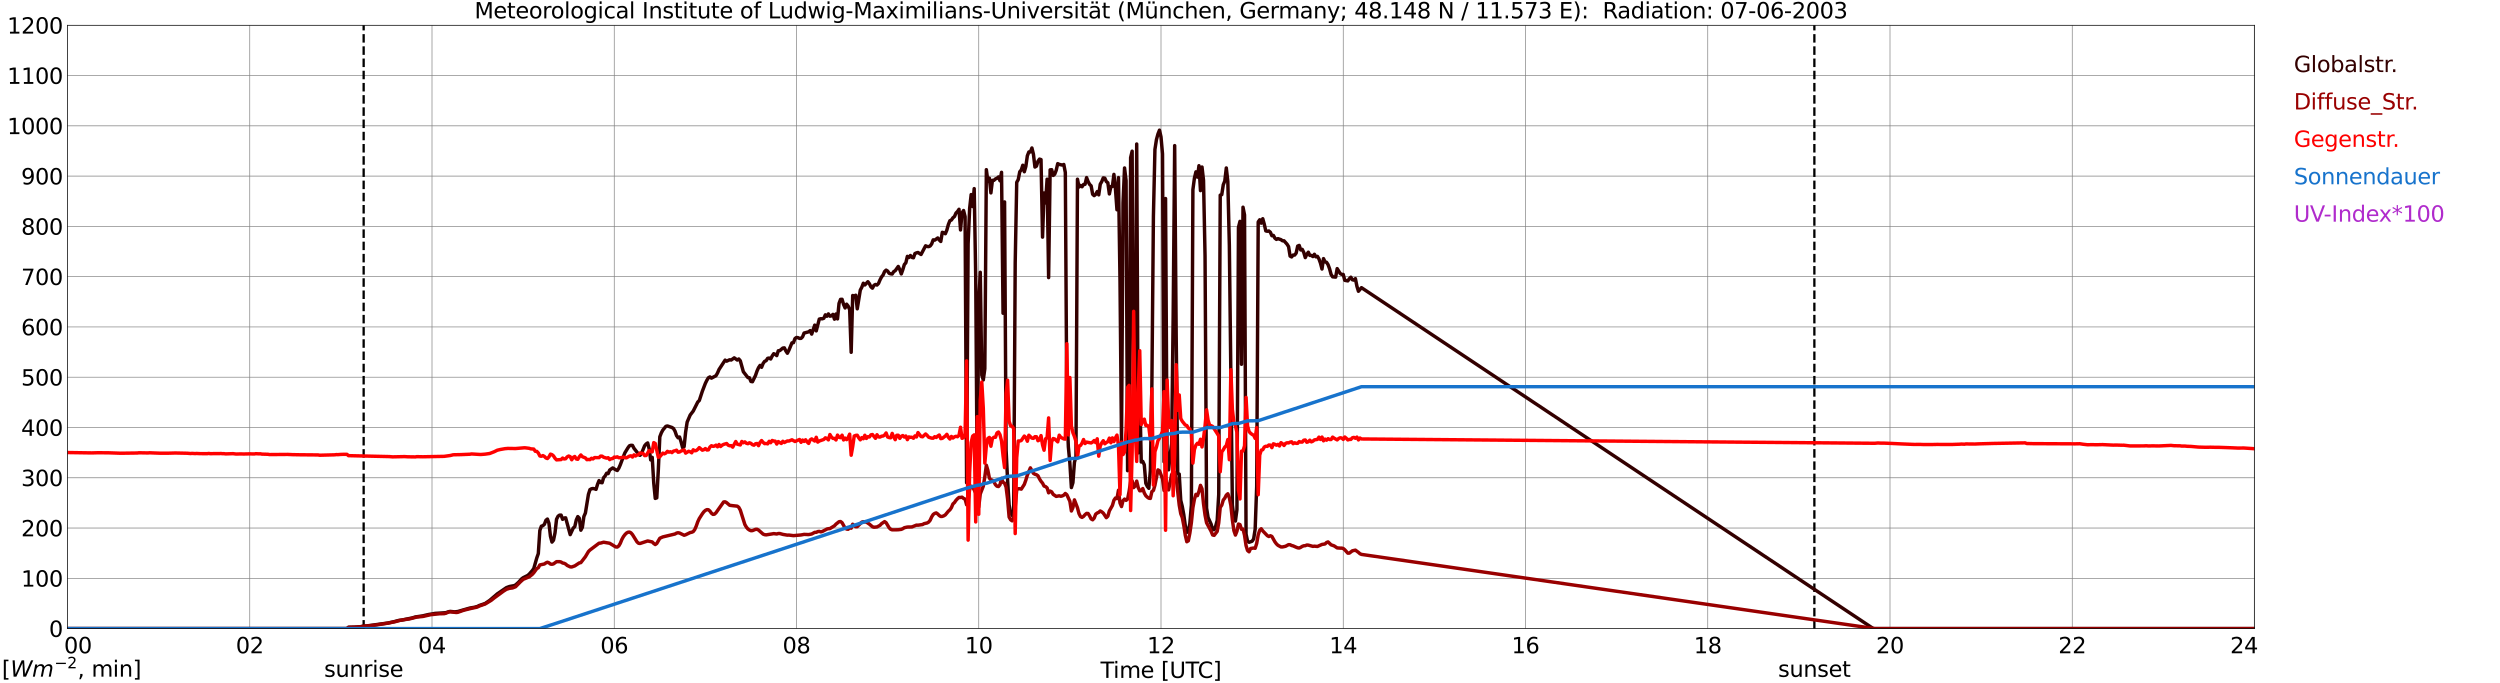 <?xml version="1.0" encoding="utf-8" standalone="no"?>
<!DOCTYPE svg PUBLIC "-//W3C//DTD SVG 1.1//EN"
  "http://www.w3.org/Graphics/SVG/1.1/DTD/svg11.dtd">
<svg xmlns:xlink="http://www.w3.org/1999/xlink" width="1085.4pt" height="296.64pt" viewBox="0 0 1085.4 296.64" xmlns="http://www.w3.org/2000/svg" version="1.1">
 <defs>
  <style type="text/css">*{stroke-linejoin: round; stroke-linecap: butt}</style>
 </defs>
 <g id="figure_1">
  <g id="patch_1">
   <path d="M 0 296.64 
L 1085.4 296.64 
L 1085.4 0 
L 0 0 
z
" style="fill: #ffffff"/>
  </g>
  <g id="axes_1">
   <g id="patch_2">
    <path d="M 29.306 272.909 
L 978.814 272.909 
L 978.814 10.976 
L 29.306 10.976 
z
" style="fill: #ffffff"/>
   </g>
   <g id="patch_3">
    <path d="M 978.814 272.909 
L 978.814 272.909 
L 978.814 10.976 
L 978.814 10.976 
z
" clip-path="url(#p44056eb5a6)" style="fill: #d3d3d3; opacity: 0.25; stroke: #d3d3d3; stroke-linejoin: miter"/>
   </g>
   <g id="matplotlib.axis_1">
    <g id="xtick_1">
     <g id="line2d_1">
      <path d="M 29.306 272.909 
L 29.306 10.976 
" clip-path="url(#p44056eb5a6)" style="fill: none; stroke: #808080; stroke-width: 0.3; stroke-linecap: square"/>
     </g>
     <g id="line2d_2"/>
     <g id="text_1">
      <!--    00 -->
      <g transform="translate(18.733 283.627) scale(0.095 -0.095)">
       <defs>
        <path id="DejaVuSans-20" transform="scale(0.016)"/>
        <path id="DejaVuSans-30" d="M 2034 4250 
Q 1547 4250 1301 3770 
Q 1056 3291 1056 2328 
Q 1056 1369 1301 889 
Q 1547 409 2034 409 
Q 2525 409 2770 889 
Q 3016 1369 3016 2328 
Q 3016 3291 2770 3770 
Q 2525 4250 2034 4250 
z
M 2034 4750 
Q 2819 4750 3233 4129 
Q 3647 3509 3647 2328 
Q 3647 1150 3233 529 
Q 2819 -91 2034 -91 
Q 1250 -91 836 529 
Q 422 1150 422 2328 
Q 422 3509 836 4129 
Q 1250 4750 2034 4750 
z
" transform="scale(0.016)"/>
       </defs>
       <use xlink:href="#DejaVuSans-20"/>
       <use xlink:href="#DejaVuSans-20" transform="translate(31.787 0)"/>
       <use xlink:href="#DejaVuSans-20" transform="translate(63.574 0)"/>
       <use xlink:href="#DejaVuSans-30" transform="translate(95.361 0)"/>
       <use xlink:href="#DejaVuSans-30" transform="translate(158.984 0)"/>
      </g>
     </g>
    </g>
    <g id="xtick_2">
     <g id="line2d_3">
      <path d="M 108.431 272.909 
L 108.431 10.976 
" clip-path="url(#p44056eb5a6)" style="fill: none; stroke: #808080; stroke-width: 0.3; stroke-linecap: square"/>
     </g>
     <g id="line2d_4"/>
     <g id="text_2">
      <!-- 02 -->
      <g transform="translate(102.387 283.627) scale(0.095 -0.095)">
       <defs>
        <path id="DejaVuSans-32" d="M 1228 531 
L 3431 531 
L 3431 0 
L 469 0 
L 469 531 
Q 828 903 1448 1529 
Q 2069 2156 2228 2338 
Q 2531 2678 2651 2914 
Q 2772 3150 2772 3378 
Q 2772 3750 2511 3984 
Q 2250 4219 1831 4219 
Q 1534 4219 1204 4116 
Q 875 4013 500 3803 
L 500 4441 
Q 881 4594 1212 4672 
Q 1544 4750 1819 4750 
Q 2544 4750 2975 4387 
Q 3406 4025 3406 3419 
Q 3406 3131 3298 2873 
Q 3191 2616 2906 2266 
Q 2828 2175 2409 1742 
Q 1991 1309 1228 531 
z
" transform="scale(0.016)"/>
       </defs>
       <use xlink:href="#DejaVuSans-30"/>
       <use xlink:href="#DejaVuSans-32" transform="translate(63.623 0)"/>
      </g>
     </g>
    </g>
    <g id="xtick_3">
     <g id="line2d_5">
      <path d="M 187.557 272.909 
L 187.557 10.976 
" clip-path="url(#p44056eb5a6)" style="fill: none; stroke: #808080; stroke-width: 0.3; stroke-linecap: square"/>
     </g>
     <g id="line2d_6"/>
     <g id="text_3">
      <!-- 04 -->
      <g transform="translate(181.513 283.627) scale(0.095 -0.095)">
       <defs>
        <path id="DejaVuSans-34" d="M 2419 4116 
L 825 1625 
L 2419 1625 
L 2419 4116 
z
M 2253 4666 
L 3047 4666 
L 3047 1625 
L 3713 1625 
L 3713 1100 
L 3047 1100 
L 3047 0 
L 2419 0 
L 2419 1100 
L 313 1100 
L 313 1709 
L 2253 4666 
z
" transform="scale(0.016)"/>
       </defs>
       <use xlink:href="#DejaVuSans-30"/>
       <use xlink:href="#DejaVuSans-34" transform="translate(63.623 0)"/>
      </g>
     </g>
    </g>
    <g id="xtick_4">
     <g id="line2d_7">
      <path d="M 266.683 272.909 
L 266.683 10.976 
" clip-path="url(#p44056eb5a6)" style="fill: none; stroke: #808080; stroke-width: 0.3; stroke-linecap: square"/>
     </g>
     <g id="line2d_8"/>
     <g id="text_4">
      <!-- 06 -->
      <g transform="translate(260.638 283.627) scale(0.095 -0.095)">
       <defs>
        <path id="DejaVuSans-36" d="M 2113 2584 
Q 1688 2584 1439 2293 
Q 1191 2003 1191 1497 
Q 1191 994 1439 701 
Q 1688 409 2113 409 
Q 2538 409 2786 701 
Q 3034 994 3034 1497 
Q 3034 2003 2786 2293 
Q 2538 2584 2113 2584 
z
M 3366 4563 
L 3366 3988 
Q 3128 4100 2886 4159 
Q 2644 4219 2406 4219 
Q 1781 4219 1451 3797 
Q 1122 3375 1075 2522 
Q 1259 2794 1537 2939 
Q 1816 3084 2150 3084 
Q 2853 3084 3261 2657 
Q 3669 2231 3669 1497 
Q 3669 778 3244 343 
Q 2819 -91 2113 -91 
Q 1303 -91 875 529 
Q 447 1150 447 2328 
Q 447 3434 972 4092 
Q 1497 4750 2381 4750 
Q 2619 4750 2861 4703 
Q 3103 4656 3366 4563 
z
" transform="scale(0.016)"/>
       </defs>
       <use xlink:href="#DejaVuSans-30"/>
       <use xlink:href="#DejaVuSans-36" transform="translate(63.623 0)"/>
      </g>
     </g>
    </g>
    <g id="xtick_5">
     <g id="line2d_9">
      <path d="M 345.808 272.909 
L 345.808 10.976 
" clip-path="url(#p44056eb5a6)" style="fill: none; stroke: #808080; stroke-width: 0.3; stroke-linecap: square"/>
     </g>
     <g id="line2d_10"/>
     <g id="text_5">
      <!-- 08 -->
      <g transform="translate(339.764 283.627) scale(0.095 -0.095)">
       <defs>
        <path id="DejaVuSans-38" d="M 2034 2216 
Q 1584 2216 1326 1975 
Q 1069 1734 1069 1313 
Q 1069 891 1326 650 
Q 1584 409 2034 409 
Q 2484 409 2743 651 
Q 3003 894 3003 1313 
Q 3003 1734 2745 1975 
Q 2488 2216 2034 2216 
z
M 1403 2484 
Q 997 2584 770 2862 
Q 544 3141 544 3541 
Q 544 4100 942 4425 
Q 1341 4750 2034 4750 
Q 2731 4750 3128 4425 
Q 3525 4100 3525 3541 
Q 3525 3141 3298 2862 
Q 3072 2584 2669 2484 
Q 3125 2378 3379 2068 
Q 3634 1759 3634 1313 
Q 3634 634 3220 271 
Q 2806 -91 2034 -91 
Q 1263 -91 848 271 
Q 434 634 434 1313 
Q 434 1759 690 2068 
Q 947 2378 1403 2484 
z
M 1172 3481 
Q 1172 3119 1398 2916 
Q 1625 2713 2034 2713 
Q 2441 2713 2670 2916 
Q 2900 3119 2900 3481 
Q 2900 3844 2670 4047 
Q 2441 4250 2034 4250 
Q 1625 4250 1398 4047 
Q 1172 3844 1172 3481 
z
" transform="scale(0.016)"/>
       </defs>
       <use xlink:href="#DejaVuSans-30"/>
       <use xlink:href="#DejaVuSans-38" transform="translate(63.623 0)"/>
      </g>
     </g>
    </g>
    <g id="xtick_6">
     <g id="line2d_11">
      <path d="M 424.934 272.909 
L 424.934 10.976 
" clip-path="url(#p44056eb5a6)" style="fill: none; stroke: #808080; stroke-width: 0.3; stroke-linecap: square"/>
     </g>
     <g id="line2d_12"/>
     <g id="text_6">
      <!-- 10 -->
      <g transform="translate(418.89 283.627) scale(0.095 -0.095)">
       <defs>
        <path id="DejaVuSans-31" d="M 794 531 
L 1825 531 
L 1825 4091 
L 703 3866 
L 703 4441 
L 1819 4666 
L 2450 4666 
L 2450 531 
L 3481 531 
L 3481 0 
L 794 0 
L 794 531 
z
" transform="scale(0.016)"/>
       </defs>
       <use xlink:href="#DejaVuSans-31"/>
       <use xlink:href="#DejaVuSans-30" transform="translate(63.623 0)"/>
      </g>
     </g>
    </g>
    <g id="xtick_7">
     <g id="line2d_13">
      <path d="M 504.06 272.909 
L 504.06 10.976 
" clip-path="url(#p44056eb5a6)" style="fill: none; stroke: #808080; stroke-width: 0.3; stroke-linecap: square"/>
     </g>
     <g id="line2d_14"/>
     <g id="text_7">
      <!-- 12 -->
      <g transform="translate(498.015 283.627) scale(0.095 -0.095)">
       <use xlink:href="#DejaVuSans-31"/>
       <use xlink:href="#DejaVuSans-32" transform="translate(63.623 0)"/>
      </g>
     </g>
    </g>
    <g id="xtick_8">
     <g id="line2d_15">
      <path d="M 583.185 272.909 
L 583.185 10.976 
" clip-path="url(#p44056eb5a6)" style="fill: none; stroke: #808080; stroke-width: 0.3; stroke-linecap: square"/>
     </g>
     <g id="line2d_16"/>
     <g id="text_8">
      <!-- 14 -->
      <g transform="translate(577.141 283.627) scale(0.095 -0.095)">
       <use xlink:href="#DejaVuSans-31"/>
       <use xlink:href="#DejaVuSans-34" transform="translate(63.623 0)"/>
      </g>
     </g>
    </g>
    <g id="xtick_9">
     <g id="line2d_17">
      <path d="M 662.311 272.909 
L 662.311 10.976 
" clip-path="url(#p44056eb5a6)" style="fill: none; stroke: #808080; stroke-width: 0.3; stroke-linecap: square"/>
     </g>
     <g id="line2d_18"/>
     <g id="text_9">
      <!-- 16 -->
      <g transform="translate(656.267 283.627) scale(0.095 -0.095)">
       <use xlink:href="#DejaVuSans-31"/>
       <use xlink:href="#DejaVuSans-36" transform="translate(63.623 0)"/>
      </g>
     </g>
    </g>
    <g id="xtick_10">
     <g id="line2d_19">
      <path d="M 741.437 272.909 
L 741.437 10.976 
" clip-path="url(#p44056eb5a6)" style="fill: none; stroke: #808080; stroke-width: 0.3; stroke-linecap: square"/>
     </g>
     <g id="line2d_20"/>
     <g id="text_10">
      <!-- 18 -->
      <g transform="translate(735.392 283.627) scale(0.095 -0.095)">
       <use xlink:href="#DejaVuSans-31"/>
       <use xlink:href="#DejaVuSans-38" transform="translate(63.623 0)"/>
      </g>
     </g>
    </g>
    <g id="xtick_11">
     <g id="line2d_21">
      <path d="M 820.562 272.909 
L 820.562 10.976 
" clip-path="url(#p44056eb5a6)" style="fill: none; stroke: #808080; stroke-width: 0.3; stroke-linecap: square"/>
     </g>
     <g id="line2d_22"/>
     <g id="text_11">
      <!-- 20 -->
      <g transform="translate(814.518 283.627) scale(0.095 -0.095)">
       <use xlink:href="#DejaVuSans-32"/>
       <use xlink:href="#DejaVuSans-30" transform="translate(63.623 0)"/>
      </g>
     </g>
    </g>
    <g id="xtick_12">
     <g id="line2d_23">
      <path d="M 899.688 272.909 
L 899.688 10.976 
" clip-path="url(#p44056eb5a6)" style="fill: none; stroke: #808080; stroke-width: 0.3; stroke-linecap: square"/>
     </g>
     <g id="line2d_24"/>
     <g id="text_12">
      <!-- 22 -->
      <g transform="translate(893.644 283.627) scale(0.095 -0.095)">
       <use xlink:href="#DejaVuSans-32"/>
       <use xlink:href="#DejaVuSans-32" transform="translate(63.623 0)"/>
      </g>
     </g>
    </g>
    <g id="xtick_13">
     <g id="line2d_25">
      <path d="M 978.814 272.909 
L 978.814 10.976 
" clip-path="url(#p44056eb5a6)" style="fill: none; stroke: #808080; stroke-width: 0.3; stroke-linecap: square"/>
     </g>
     <g id="line2d_26"/>
     <g id="text_13">
      <!-- 24    -->
      <g transform="translate(968.241 283.627) scale(0.095 -0.095)">
       <use xlink:href="#DejaVuSans-32"/>
       <use xlink:href="#DejaVuSans-34" transform="translate(63.623 0)"/>
       <use xlink:href="#DejaVuSans-20" transform="translate(127.246 0)"/>
       <use xlink:href="#DejaVuSans-20" transform="translate(159.033 0)"/>
       <use xlink:href="#DejaVuSans-20" transform="translate(190.82 0)"/>
      </g>
     </g>
    </g>
    <g id="text_14">
     <!-- Time [UTC] -->
     <g transform="translate(477.806 294.322) scale(0.095 -0.095)">
      <defs>
       <path id="DejaVuSans-54" d="M -19 4666 
L 3928 4666 
L 3928 4134 
L 2272 4134 
L 2272 0 
L 1638 0 
L 1638 4134 
L -19 4134 
L -19 4666 
z
" transform="scale(0.016)"/>
       <path id="DejaVuSans-69" d="M 603 3500 
L 1178 3500 
L 1178 0 
L 603 0 
L 603 3500 
z
M 603 4863 
L 1178 4863 
L 1178 4134 
L 603 4134 
L 603 4863 
z
" transform="scale(0.016)"/>
       <path id="DejaVuSans-6d" d="M 3328 2828 
Q 3544 3216 3844 3400 
Q 4144 3584 4550 3584 
Q 5097 3584 5394 3201 
Q 5691 2819 5691 2113 
L 5691 0 
L 5113 0 
L 5113 2094 
Q 5113 2597 4934 2840 
Q 4756 3084 4391 3084 
Q 3944 3084 3684 2787 
Q 3425 2491 3425 1978 
L 3425 0 
L 2847 0 
L 2847 2094 
Q 2847 2600 2669 2842 
Q 2491 3084 2119 3084 
Q 1678 3084 1418 2786 
Q 1159 2488 1159 1978 
L 1159 0 
L 581 0 
L 581 3500 
L 1159 3500 
L 1159 2956 
Q 1356 3278 1631 3431 
Q 1906 3584 2284 3584 
Q 2666 3584 2933 3390 
Q 3200 3197 3328 2828 
z
" transform="scale(0.016)"/>
       <path id="DejaVuSans-65" d="M 3597 1894 
L 3597 1613 
L 953 1613 
Q 991 1019 1311 708 
Q 1631 397 2203 397 
Q 2534 397 2845 478 
Q 3156 559 3463 722 
L 3463 178 
Q 3153 47 2828 -22 
Q 2503 -91 2169 -91 
Q 1331 -91 842 396 
Q 353 884 353 1716 
Q 353 2575 817 3079 
Q 1281 3584 2069 3584 
Q 2775 3584 3186 3129 
Q 3597 2675 3597 1894 
z
M 3022 2063 
Q 3016 2534 2758 2815 
Q 2500 3097 2075 3097 
Q 1594 3097 1305 2825 
Q 1016 2553 972 2059 
L 3022 2063 
z
" transform="scale(0.016)"/>
       <path id="DejaVuSans-5b" d="M 550 4863 
L 1875 4863 
L 1875 4416 
L 1125 4416 
L 1125 -397 
L 1875 -397 
L 1875 -844 
L 550 -844 
L 550 4863 
z
" transform="scale(0.016)"/>
       <path id="DejaVuSans-55" d="M 556 4666 
L 1191 4666 
L 1191 1831 
Q 1191 1081 1462 751 
Q 1734 422 2344 422 
Q 2950 422 3222 751 
Q 3494 1081 3494 1831 
L 3494 4666 
L 4128 4666 
L 4128 1753 
Q 4128 841 3676 375 
Q 3225 -91 2344 -91 
Q 1459 -91 1007 375 
Q 556 841 556 1753 
L 556 4666 
z
" transform="scale(0.016)"/>
       <path id="DejaVuSans-43" d="M 4122 4306 
L 4122 3641 
Q 3803 3938 3442 4084 
Q 3081 4231 2675 4231 
Q 1875 4231 1450 3742 
Q 1025 3253 1025 2328 
Q 1025 1406 1450 917 
Q 1875 428 2675 428 
Q 3081 428 3442 575 
Q 3803 722 4122 1019 
L 4122 359 
Q 3791 134 3420 21 
Q 3050 -91 2638 -91 
Q 1578 -91 968 557 
Q 359 1206 359 2328 
Q 359 3453 968 4101 
Q 1578 4750 2638 4750 
Q 3056 4750 3426 4639 
Q 3797 4528 4122 4306 
z
" transform="scale(0.016)"/>
       <path id="DejaVuSans-5d" d="M 1947 4863 
L 1947 -844 
L 622 -844 
L 622 -397 
L 1369 -397 
L 1369 4416 
L 622 4416 
L 622 4863 
L 1947 4863 
z
" transform="scale(0.016)"/>
      </defs>
      <use xlink:href="#DejaVuSans-54"/>
      <use xlink:href="#DejaVuSans-69" transform="translate(57.959 0)"/>
      <use xlink:href="#DejaVuSans-6d" transform="translate(85.742 0)"/>
      <use xlink:href="#DejaVuSans-65" transform="translate(183.154 0)"/>
      <use xlink:href="#DejaVuSans-20" transform="translate(244.678 0)"/>
      <use xlink:href="#DejaVuSans-5b" transform="translate(276.465 0)"/>
      <use xlink:href="#DejaVuSans-55" transform="translate(315.479 0)"/>
      <use xlink:href="#DejaVuSans-54" transform="translate(388.672 0)"/>
      <use xlink:href="#DejaVuSans-43" transform="translate(443.881 0)"/>
      <use xlink:href="#DejaVuSans-5d" transform="translate(513.705 0)"/>
     </g>
    </g>
   </g>
   <g id="matplotlib.axis_2">
    <g id="ytick_1">
     <g id="line2d_27">
      <path d="M 29.306 272.909 
L 978.814 272.909 
" clip-path="url(#p44056eb5a6)" style="fill: none; stroke: #808080; stroke-width: 0.3; stroke-linecap: square"/>
     </g>
     <g id="line2d_28"/>
     <g id="text_15">
      <!-- 0 -->
      <g transform="translate(21.261 276.518) scale(0.095 -0.095)">
       <use xlink:href="#DejaVuSans-30"/>
      </g>
     </g>
    </g>
    <g id="ytick_2">
     <g id="line2d_29">
      <path d="M 29.306 251.081 
L 978.814 251.081 
" clip-path="url(#p44056eb5a6)" style="fill: none; stroke: #808080; stroke-width: 0.3; stroke-linecap: square"/>
     </g>
     <g id="line2d_30"/>
     <g id="text_16">
      <!-- 100 -->
      <g transform="translate(9.173 254.69) scale(0.095 -0.095)">
       <use xlink:href="#DejaVuSans-31"/>
       <use xlink:href="#DejaVuSans-30" transform="translate(63.623 0)"/>
       <use xlink:href="#DejaVuSans-30" transform="translate(127.246 0)"/>
      </g>
     </g>
    </g>
    <g id="ytick_3">
     <g id="line2d_31">
      <path d="M 29.306 229.253 
L 978.814 229.253 
" clip-path="url(#p44056eb5a6)" style="fill: none; stroke: #808080; stroke-width: 0.3; stroke-linecap: square"/>
     </g>
     <g id="line2d_32"/>
     <g id="text_17">
      <!-- 200 -->
      <g transform="translate(9.173 232.863) scale(0.095 -0.095)">
       <use xlink:href="#DejaVuSans-32"/>
       <use xlink:href="#DejaVuSans-30" transform="translate(63.623 0)"/>
       <use xlink:href="#DejaVuSans-30" transform="translate(127.246 0)"/>
      </g>
     </g>
    </g>
    <g id="ytick_4">
     <g id="line2d_33">
      <path d="M 29.306 207.426 
L 978.814 207.426 
" clip-path="url(#p44056eb5a6)" style="fill: none; stroke: #808080; stroke-width: 0.3; stroke-linecap: square"/>
     </g>
     <g id="line2d_34"/>
     <g id="text_18">
      <!-- 300 -->
      <g transform="translate(9.173 211.035) scale(0.095 -0.095)">
       <defs>
        <path id="DejaVuSans-33" d="M 2597 2516 
Q 3050 2419 3304 2112 
Q 3559 1806 3559 1356 
Q 3559 666 3084 287 
Q 2609 -91 1734 -91 
Q 1441 -91 1130 -33 
Q 819 25 488 141 
L 488 750 
Q 750 597 1062 519 
Q 1375 441 1716 441 
Q 2309 441 2620 675 
Q 2931 909 2931 1356 
Q 2931 1769 2642 2001 
Q 2353 2234 1838 2234 
L 1294 2234 
L 1294 2753 
L 1863 2753 
Q 2328 2753 2575 2939 
Q 2822 3125 2822 3475 
Q 2822 3834 2567 4026 
Q 2313 4219 1838 4219 
Q 1578 4219 1281 4162 
Q 984 4106 628 3988 
L 628 4550 
Q 988 4650 1302 4700 
Q 1616 4750 1894 4750 
Q 2613 4750 3031 4423 
Q 3450 4097 3450 3541 
Q 3450 3153 3228 2886 
Q 3006 2619 2597 2516 
z
" transform="scale(0.016)"/>
       </defs>
       <use xlink:href="#DejaVuSans-33"/>
       <use xlink:href="#DejaVuSans-30" transform="translate(63.623 0)"/>
       <use xlink:href="#DejaVuSans-30" transform="translate(127.246 0)"/>
      </g>
     </g>
    </g>
    <g id="ytick_5">
     <g id="line2d_35">
      <path d="M 29.306 185.598 
L 978.814 185.598 
" clip-path="url(#p44056eb5a6)" style="fill: none; stroke: #808080; stroke-width: 0.3; stroke-linecap: square"/>
     </g>
     <g id="line2d_36"/>
     <g id="text_19">
      <!-- 400 -->
      <g transform="translate(9.173 189.207) scale(0.095 -0.095)">
       <use xlink:href="#DejaVuSans-34"/>
       <use xlink:href="#DejaVuSans-30" transform="translate(63.623 0)"/>
       <use xlink:href="#DejaVuSans-30" transform="translate(127.246 0)"/>
      </g>
     </g>
    </g>
    <g id="ytick_6">
     <g id="line2d_37">
      <path d="M 29.306 163.77 
L 978.814 163.77 
" clip-path="url(#p44056eb5a6)" style="fill: none; stroke: #808080; stroke-width: 0.3; stroke-linecap: square"/>
     </g>
     <g id="line2d_38"/>
     <g id="text_20">
      <!-- 500 -->
      <g transform="translate(9.173 167.379) scale(0.095 -0.095)">
       <defs>
        <path id="DejaVuSans-35" d="M 691 4666 
L 3169 4666 
L 3169 4134 
L 1269 4134 
L 1269 2991 
Q 1406 3038 1543 3061 
Q 1681 3084 1819 3084 
Q 2600 3084 3056 2656 
Q 3513 2228 3513 1497 
Q 3513 744 3044 326 
Q 2575 -91 1722 -91 
Q 1428 -91 1123 -41 
Q 819 9 494 109 
L 494 744 
Q 775 591 1075 516 
Q 1375 441 1709 441 
Q 2250 441 2565 725 
Q 2881 1009 2881 1497 
Q 2881 1984 2565 2268 
Q 2250 2553 1709 2553 
Q 1456 2553 1204 2497 
Q 953 2441 691 2322 
L 691 4666 
z
" transform="scale(0.016)"/>
       </defs>
       <use xlink:href="#DejaVuSans-35"/>
       <use xlink:href="#DejaVuSans-30" transform="translate(63.623 0)"/>
       <use xlink:href="#DejaVuSans-30" transform="translate(127.246 0)"/>
      </g>
     </g>
    </g>
    <g id="ytick_7">
     <g id="line2d_39">
      <path d="M 29.306 141.942 
L 978.814 141.942 
" clip-path="url(#p44056eb5a6)" style="fill: none; stroke: #808080; stroke-width: 0.3; stroke-linecap: square"/>
     </g>
     <g id="line2d_40"/>
     <g id="text_21">
      <!-- 600 -->
      <g transform="translate(9.173 145.551) scale(0.095 -0.095)">
       <use xlink:href="#DejaVuSans-36"/>
       <use xlink:href="#DejaVuSans-30" transform="translate(63.623 0)"/>
       <use xlink:href="#DejaVuSans-30" transform="translate(127.246 0)"/>
      </g>
     </g>
    </g>
    <g id="ytick_8">
     <g id="line2d_41">
      <path d="M 29.306 120.114 
L 978.814 120.114 
" clip-path="url(#p44056eb5a6)" style="fill: none; stroke: #808080; stroke-width: 0.3; stroke-linecap: square"/>
     </g>
     <g id="line2d_42"/>
     <g id="text_22">
      <!-- 700 -->
      <g transform="translate(9.173 123.724) scale(0.095 -0.095)">
       <defs>
        <path id="DejaVuSans-37" d="M 525 4666 
L 3525 4666 
L 3525 4397 
L 1831 0 
L 1172 0 
L 2766 4134 
L 525 4134 
L 525 4666 
z
" transform="scale(0.016)"/>
       </defs>
       <use xlink:href="#DejaVuSans-37"/>
       <use xlink:href="#DejaVuSans-30" transform="translate(63.623 0)"/>
       <use xlink:href="#DejaVuSans-30" transform="translate(127.246 0)"/>
      </g>
     </g>
    </g>
    <g id="ytick_9">
     <g id="line2d_43">
      <path d="M 29.306 98.287 
L 978.814 98.287 
" clip-path="url(#p44056eb5a6)" style="fill: none; stroke: #808080; stroke-width: 0.3; stroke-linecap: square"/>
     </g>
     <g id="line2d_44"/>
     <g id="text_23">
      <!-- 800 -->
      <g transform="translate(9.173 101.896) scale(0.095 -0.095)">
       <use xlink:href="#DejaVuSans-38"/>
       <use xlink:href="#DejaVuSans-30" transform="translate(63.623 0)"/>
       <use xlink:href="#DejaVuSans-30" transform="translate(127.246 0)"/>
      </g>
     </g>
    </g>
    <g id="ytick_10">
     <g id="line2d_45">
      <path d="M 29.306 76.459 
L 978.814 76.459 
" clip-path="url(#p44056eb5a6)" style="fill: none; stroke: #808080; stroke-width: 0.3; stroke-linecap: square"/>
     </g>
     <g id="line2d_46"/>
     <g id="text_24">
      <!-- 900 -->
      <g transform="translate(9.173 80.068) scale(0.095 -0.095)">
       <defs>
        <path id="DejaVuSans-39" d="M 703 97 
L 703 672 
Q 941 559 1184 500 
Q 1428 441 1663 441 
Q 2288 441 2617 861 
Q 2947 1281 2994 2138 
Q 2813 1869 2534 1725 
Q 2256 1581 1919 1581 
Q 1219 1581 811 2004 
Q 403 2428 403 3163 
Q 403 3881 828 4315 
Q 1253 4750 1959 4750 
Q 2769 4750 3195 4129 
Q 3622 3509 3622 2328 
Q 3622 1225 3098 567 
Q 2575 -91 1691 -91 
Q 1453 -91 1209 -44 
Q 966 3 703 97 
z
M 1959 2075 
Q 2384 2075 2632 2365 
Q 2881 2656 2881 3163 
Q 2881 3666 2632 3958 
Q 2384 4250 1959 4250 
Q 1534 4250 1286 3958 
Q 1038 3666 1038 3163 
Q 1038 2656 1286 2365 
Q 1534 2075 1959 2075 
z
" transform="scale(0.016)"/>
       </defs>
       <use xlink:href="#DejaVuSans-39"/>
       <use xlink:href="#DejaVuSans-30" transform="translate(63.623 0)"/>
       <use xlink:href="#DejaVuSans-30" transform="translate(127.246 0)"/>
      </g>
     </g>
    </g>
    <g id="ytick_11">
     <g id="line2d_47">
      <path d="M 29.306 54.631 
L 978.814 54.631 
" clip-path="url(#p44056eb5a6)" style="fill: none; stroke: #808080; stroke-width: 0.3; stroke-linecap: square"/>
     </g>
     <g id="line2d_48"/>
     <g id="text_25">
      <!-- 1000 -->
      <g transform="translate(3.128 58.24) scale(0.095 -0.095)">
       <use xlink:href="#DejaVuSans-31"/>
       <use xlink:href="#DejaVuSans-30" transform="translate(63.623 0)"/>
       <use xlink:href="#DejaVuSans-30" transform="translate(127.246 0)"/>
       <use xlink:href="#DejaVuSans-30" transform="translate(190.869 0)"/>
      </g>
     </g>
    </g>
    <g id="ytick_12">
     <g id="line2d_49">
      <path d="M 29.306 32.803 
L 978.814 32.803 
" clip-path="url(#p44056eb5a6)" style="fill: none; stroke: #808080; stroke-width: 0.3; stroke-linecap: square"/>
     </g>
     <g id="line2d_50"/>
     <g id="text_26">
      <!-- 1100 -->
      <g transform="translate(3.128 36.413) scale(0.095 -0.095)">
       <use xlink:href="#DejaVuSans-31"/>
       <use xlink:href="#DejaVuSans-31" transform="translate(63.623 0)"/>
       <use xlink:href="#DejaVuSans-30" transform="translate(127.246 0)"/>
       <use xlink:href="#DejaVuSans-30" transform="translate(190.869 0)"/>
      </g>
     </g>
    </g>
    <g id="ytick_13">
     <g id="line2d_51">
      <path d="M 29.306 10.976 
L 978.814 10.976 
" clip-path="url(#p44056eb5a6)" style="fill: none; stroke: #808080; stroke-width: 0.3; stroke-linecap: square"/>
     </g>
     <g id="line2d_52"/>
     <g id="text_27">
      <!-- 1200 -->
      <g transform="translate(3.128 14.585) scale(0.095 -0.095)">
       <use xlink:href="#DejaVuSans-31"/>
       <use xlink:href="#DejaVuSans-32" transform="translate(63.623 0)"/>
       <use xlink:href="#DejaVuSans-30" transform="translate(127.246 0)"/>
       <use xlink:href="#DejaVuSans-30" transform="translate(190.869 0)"/>
      </g>
     </g>
    </g>
   </g>
   <g id="line2d_53">
    <path d="M 157.885 272.909 
L 157.885 10.976 
" clip-path="url(#p44056eb5a6)" style="fill: none; stroke-dasharray: 3.7,1.6; stroke-dashoffset: 0; stroke: #000000"/>
   </g>
   <g id="line2d_54">
    <path d="M 787.725 272.909 
L 787.725 10.976 
" clip-path="url(#p44056eb5a6)" style="fill: none; stroke-dasharray: 3.7,1.6; stroke-dashoffset: 0; stroke: #000000"/>
   </g>
   <g id="line2d_55">
    <path d="M 29.306 272.909 
L 150.632 272.909 
L 151.291 272.328 
L 154.588 272.247 
L 156.566 272.084 
L 157.885 271.837 
L 159.204 271.756 
L 168.435 270.486 
L 171.073 269.912 
L 173.051 269.379 
L 174.37 269.216 
L 178.985 268.275 
L 180.304 267.864 
L 183.601 267.373 
L 184.92 267.046 
L 186.238 266.76 
L 187.557 266.555 
L 188.876 266.308 
L 193.492 266.022 
L 194.81 265.572 
L 195.47 265.448 
L 197.448 265.653 
L 198.767 265.49 
L 200.745 264.915 
L 204.042 263.975 
L 206.02 263.647 
L 207.339 263.278 
L 207.998 262.91 
L 210.635 262.008 
L 212.614 260.657 
L 215.91 257.832 
L 219.867 255.128 
L 221.186 254.637 
L 223.164 254.268 
L 223.823 253.982 
L 225.142 252.795 
L 226.461 251.321 
L 227.12 250.828 
L 229.098 249.846 
L 229.757 249.272 
L 231.076 247.757 
L 231.736 246.855 
L 233.054 242.228 
L 233.714 240.344 
L 234.373 230.312 
L 235.033 228.467 
L 235.692 228.223 
L 236.351 227.649 
L 237.011 225.887 
L 237.67 225.357 
L 238.329 227.199 
L 238.989 232.85 
L 239.648 235.348 
L 240.308 234.529 
L 240.967 231.336 
L 241.626 225.438 
L 242.286 224.128 
L 242.945 223.637 
L 243.604 223.637 
L 244.264 225.479 
L 244.923 224.905 
L 245.583 224.824 
L 247.561 232.113 
L 248.88 229.247 
L 249.539 228.673 
L 250.198 225.765 
L 250.858 224.292 
L 251.517 224.988 
L 252.176 230.188 
L 252.836 228.961 
L 253.495 224.25 
L 254.155 222.736 
L 255.473 214.626 
L 256.133 212.579 
L 256.792 212.21 
L 257.451 212.088 
L 258.111 212.21 
L 258.77 212.457 
L 259.43 210.285 
L 260.089 208.648 
L 260.748 209.466 
L 261.408 209.589 
L 262.067 207.377 
L 262.726 206.64 
L 263.386 205.452 
L 264.045 205.616 
L 264.705 204.06 
L 266.023 203.16 
L 267.342 203.979 
L 268.002 204.265 
L 268.661 203.283 
L 269.32 201.768 
L 270.639 198.245 
L 271.298 196.608 
L 272.617 194.436 
L 273.277 193.537 
L 273.936 193.331 
L 274.595 193.373 
L 275.255 194.641 
L 277.233 197.182 
L 277.892 197.673 
L 278.552 196.771 
L 279.87 193.537 
L 280.53 192.757 
L 281.189 192.308 
L 281.849 194.888 
L 282.508 199.679 
L 283.167 198.572 
L 283.827 209.713 
L 284.486 216.388 
L 285.145 216.141 
L 285.805 204.265 
L 286.464 189.645 
L 287.124 187.925 
L 287.783 186.698 
L 289.102 185.1 
L 289.761 184.936 
L 291.739 185.591 
L 292.399 186.041 
L 293.058 187.189 
L 293.717 189.112 
L 294.377 190.055 
L 295.036 189.728 
L 295.696 191.816 
L 296.355 194.314 
L 297.014 193.905 
L 297.674 187.558 
L 298.333 183.258 
L 299.652 180.184 
L 300.971 178.464 
L 302.949 174.533 
L 303.608 173.878 
L 304.927 169.864 
L 306.246 166.424 
L 306.905 165.073 
L 307.564 164.01 
L 308.224 163.641 
L 308.883 164.174 
L 310.861 163.109 
L 311.521 161.921 
L 312.18 160.404 
L 314.818 156.351 
L 315.477 156.8 
L 316.796 156.187 
L 317.455 156.309 
L 318.774 155.368 
L 320.093 156.309 
L 320.752 155.86 
L 321.411 156.637 
L 322.73 161.389 
L 324.708 163.927 
L 325.368 164.01 
L 326.027 165.606 
L 326.686 165.73 
L 328.005 163.026 
L 328.665 161.1 
L 329.324 159.627 
L 329.983 158.645 
L 330.643 159.463 
L 331.302 157.824 
L 331.961 156.883 
L 332.621 156.597 
L 333.28 155.574 
L 333.94 155.449 
L 334.599 155.86 
L 335.258 154.55 
L 335.918 153.566 
L 336.577 153.854 
L 337.236 154.386 
L 337.896 152.297 
L 338.555 152.214 
L 339.874 151.11 
L 340.533 151.027 
L 341.193 152.378 
L 341.852 153.36 
L 342.512 152.051 
L 343.83 148.857 
L 344.49 148.774 
L 345.149 146.974 
L 345.808 146.522 
L 346.468 146.605 
L 347.127 146.932 
L 347.787 146.891 
L 348.446 146.236 
L 349.105 144.596 
L 351.083 144.066 
L 351.743 143.533 
L 352.402 145.048 
L 353.721 141.156 
L 354.38 143.656 
L 355.699 138.537 
L 356.359 138.373 
L 357.018 138.413 
L 357.677 138.168 
L 358.337 136.693 
L 358.996 137.308 
L 359.655 136.284 
L 360.315 137.267 
L 360.974 137.144 
L 361.634 136.49 
L 362.293 138.576 
L 362.952 136.326 
L 363.612 138.454 
L 364.271 131.738 
L 364.93 129.978 
L 365.59 129.937 
L 366.249 132.19 
L 366.909 133.704 
L 367.568 132.065 
L 368.227 132.886 
L 368.887 134.442 
L 369.546 152.952 
L 370.206 128.298 
L 370.865 128.503 
L 371.524 128.175 
L 372.184 134.073 
L 373.502 125.964 
L 374.162 124.694 
L 374.821 122.974 
L 375.481 123.712 
L 376.799 122.319 
L 377.459 123.179 
L 378.118 124.53 
L 378.777 125.104 
L 379.437 123.875 
L 380.096 123.507 
L 380.756 123.753 
L 381.415 123.057 
L 382.074 121.501 
L 382.734 120.23 
L 383.393 119.412 
L 384.053 117.897 
L 384.712 117.281 
L 385.371 117.692 
L 386.031 118.674 
L 386.69 118.879 
L 387.349 118.962 
L 388.009 117.938 
L 388.668 117.528 
L 389.987 115.686 
L 390.646 117.037 
L 391.306 118.921 
L 391.965 117.078 
L 392.624 114.865 
L 393.284 114.088 
L 393.943 111.303 
L 394.603 111.794 
L 395.262 110.934 
L 395.921 111.754 
L 396.581 111.918 
L 397.24 110.074 
L 397.899 109.788 
L 398.559 109.624 
L 399.878 110.484 
L 401.856 106.717 
L 402.515 107.003 
L 403.175 107.085 
L 403.834 106.797 
L 404.493 105.898 
L 405.153 104.137 
L 405.812 104.259 
L 407.131 103.318 
L 407.79 104.178 
L 408.45 104.833 
L 409.109 100.86 
L 409.768 101.065 
L 410.428 101.474 
L 411.087 99.878 
L 411.746 97.462 
L 412.406 95.822 
L 413.065 95.536 
L 413.725 94.554 
L 414.384 94.022 
L 415.043 92.507 
L 415.703 91.85 
L 416.362 90.867 
L 417.022 99.836 
L 417.681 92.382 
L 418.34 91.4 
L 419 94.061 
L 419.659 209.589 
L 420.318 105.857 
L 420.978 90.499 
L 421.637 84.478 
L 422.297 89.68 
L 422.956 81.898 
L 423.615 120.149 
L 424.275 212.088 
L 424.934 131.247 
L 425.593 118.224 
L 426.253 162.903 
L 426.912 164.951 
L 427.572 160.077 
L 428.231 73.667 
L 428.89 78.747 
L 429.55 77.354 
L 430.209 83.743 
L 430.869 78.295 
L 431.528 78.295 
L 432.187 77.681 
L 432.847 77.393 
L 433.506 76.821 
L 434.165 78.5 
L 434.825 74.813 
L 435.484 135.996 
L 436.144 87.674 
L 436.803 195.337 
L 437.462 208.484 
L 438.122 219.213 
L 438.781 222.572 
L 439.44 223.759 
L 440.1 221.875 
L 440.759 114.169 
L 441.419 79.155 
L 442.078 77.967 
L 442.737 74.569 
L 443.397 73.789 
L 444.056 71.742 
L 444.716 74.569 
L 445.375 72.275 
L 446.034 67.647 
L 446.694 65.969 
L 447.353 65.969 
L 448.012 64.249 
L 448.672 66.951 
L 449.331 72.521 
L 449.991 72.111 
L 450.65 70.022 
L 451.309 69.081 
L 451.969 69.286 
L 452.628 102.949 
L 453.287 83.782 
L 453.947 88.124 
L 454.606 77.804 
L 455.266 120.518 
L 455.925 73.75 
L 456.584 73.667 
L 457.244 76.166 
L 457.903 75.634 
L 458.563 73.914 
L 459.222 71.046 
L 459.881 71.373 
L 461.2 71.661 
L 461.859 71.415 
L 462.519 74.896 
L 463.178 177.768 
L 463.838 194.028 
L 464.497 201.194 
L 465.156 211.678 
L 465.816 209.549 
L 466.475 200.744 
L 467.134 198.205 
L 467.794 77.804 
L 468.453 81.202 
L 469.113 80.506 
L 469.772 81.08 
L 470.431 80.098 
L 471.091 80.015 
L 471.75 77.107 
L 472.409 78.827 
L 473.069 80.056 
L 473.728 80.67 
L 474.388 84.356 
L 475.047 84.93 
L 475.706 84.398 
L 476.366 83.169 
L 477.025 84.603 
L 477.685 79.973 
L 478.344 78.827 
L 479.003 77.229 
L 479.663 77.354 
L 480.322 78.827 
L 480.981 79.36 
L 481.641 84.193 
L 482.3 80.997 
L 482.96 80.958 
L 483.619 75.715 
L 484.278 81.981 
L 484.938 91.073 
L 485.597 77.107 
L 486.256 121.786 
L 486.916 191.692 
L 487.575 88.124 
L 488.235 72.929 
L 488.894 78.419 
L 489.553 204.348 
L 490.213 190.629 
L 490.872 68.426 
L 491.532 65.641 
L 492.191 191.653 
L 492.85 189.564 
L 493.51 62.528 
L 494.169 196.608 
L 494.828 170.602 
L 495.488 200.58 
L 496.147 200.334 
L 496.807 201.809 
L 497.466 209.835 
L 498.125 211.186 
L 498.785 212.005 
L 499.444 204.306 
L 500.103 166.835 
L 500.763 93.939 
L 501.422 64.903 
L 502.082 60.603 
L 502.741 58.187 
L 503.4 56.508 
L 504.06 59.457 
L 504.719 66.829 
L 505.379 200.497 
L 506.038 86.199 
L 506.697 198.697 
L 507.357 203.979 
L 508.016 197.59 
L 508.675 192.757 
L 509.335 137.636 
L 509.994 63.225 
L 510.654 145.662 
L 511.313 205.657 
L 511.972 205.821 
L 512.632 217.207 
L 513.291 219.87 
L 513.95 223.473 
L 514.61 228.223 
L 515.269 231.13 
L 515.929 230.72 
L 516.588 227.241 
L 517.247 219.295 
L 517.907 82.35 
L 518.566 77.354 
L 519.226 74.61 
L 519.885 76.902 
L 520.544 71.947 
L 521.204 82.758 
L 521.863 72.521 
L 522.522 78.295 
L 523.182 111.139 
L 523.841 220.564 
L 524.501 224.661 
L 525.819 227.568 
L 526.479 229.902 
L 527.138 229.985 
L 527.797 228.428 
L 528.457 225.929 
L 529.116 214.79 
L 529.776 84.725 
L 530.435 84.52 
L 531.094 80.22 
L 531.754 78.583 
L 532.413 72.929 
L 533.073 78.747 
L 533.732 106.594 
L 535.051 219.254 
L 535.71 224.783 
L 536.369 226.217 
L 537.029 221.26 
L 537.688 98.73 
L 538.348 96.11 
L 539.007 158.154 
L 539.666 89.966 
L 540.326 93.325 
L 540.985 231.868 
L 541.644 234.981 
L 542.304 235.431 
L 543.623 234.981 
L 544.282 233.957 
L 544.941 229.738 
L 545.601 211.186 
L 546.26 96.355 
L 546.919 95.414 
L 547.579 96.888 
L 548.238 94.962 
L 548.898 97.337 
L 549.557 100.247 
L 550.216 100.411 
L 550.876 100.286 
L 551.535 100.819 
L 552.195 102.334 
L 552.854 102.211 
L 553.513 103.399 
L 554.173 103.931 
L 554.832 103.604 
L 556.151 104.054 
L 556.81 104.545 
L 557.47 104.545 
L 558.788 106.02 
L 559.448 107.085 
L 560.107 111.18 
L 560.766 111.549 
L 561.426 110.731 
L 562.085 110.731 
L 562.745 109.871 
L 563.404 106.839 
L 564.063 106.553 
L 564.723 108.517 
L 565.382 108.273 
L 566.042 109.583 
L 566.701 111.835 
L 567.36 110.443 
L 568.02 109.502 
L 568.679 110.894 
L 569.338 110.894 
L 569.998 111.386 
L 570.657 110.401 
L 571.317 111.508 
L 571.976 111.303 
L 572.635 112.409 
L 573.295 114.252 
L 573.954 116.79 
L 574.613 112.285 
L 575.273 113.677 
L 575.932 113.883 
L 576.592 114.906 
L 577.251 116.709 
L 577.91 119.165 
L 578.57 120.189 
L 579.889 120.313 
L 580.548 116.626 
L 581.867 118.757 
L 582.526 119.126 
L 583.185 119.165 
L 583.845 121.706 
L 585.164 121.95 
L 585.823 121.009 
L 586.482 120.355 
L 587.142 121.459 
L 587.801 121.623 
L 588.46 120.968 
L 589.12 124.286 
L 589.779 126.455 
L 591.098 124.899 
L 813.309 272.909 
L 978.154 272.909 
L 978.154 272.909 
" clip-path="url(#p44056eb5a6)" style="fill: none; stroke: #330000; stroke-width: 1.5; stroke-linecap: square"/>
   </g>
   <g id="line2d_56">
    <path d="M 29.306 272.909 
L 150.632 272.909 
L 151.291 272.389 
L 153.929 272.306 
L 156.566 272.097 
L 158.544 271.802 
L 159.863 271.719 
L 162.501 271.466 
L 165.138 271.047 
L 168.435 270.543 
L 171.732 269.87 
L 173.71 269.325 
L 176.348 268.906 
L 177.666 268.738 
L 180.963 267.899 
L 183.601 267.646 
L 186.898 266.891 
L 190.854 266.472 
L 192.832 266.428 
L 193.492 266.262 
L 194.81 265.717 
L 195.47 265.631 
L 198.107 265.926 
L 198.767 265.841 
L 201.404 264.918 
L 205.36 263.953 
L 206.679 263.7 
L 207.339 263.49 
L 207.998 263.154 
L 210.635 262.231 
L 213.273 260.637 
L 214.592 259.587 
L 218.548 256.691 
L 219.867 255.85 
L 221.186 255.431 
L 222.504 255.263 
L 223.823 254.759 
L 225.801 252.744 
L 227.12 251.529 
L 229.757 250.437 
L 231.076 249.387 
L 231.736 248.673 
L 233.054 246.868 
L 233.714 246.491 
L 234.373 245.273 
L 236.351 244.854 
L 237.011 244.391 
L 237.67 244.098 
L 238.329 244.349 
L 238.989 244.895 
L 239.648 244.98 
L 240.308 244.812 
L 241.626 243.845 
L 242.945 243.845 
L 243.604 244.013 
L 244.264 244.434 
L 244.923 244.559 
L 245.583 244.895 
L 246.242 245.482 
L 247.561 246.113 
L 248.22 246.155 
L 249.539 245.692 
L 251.517 244.391 
L 252.176 244.266 
L 254.155 241.706 
L 255.473 239.48 
L 256.133 238.809 
L 260.089 235.828 
L 260.748 235.786 
L 262.067 235.409 
L 264.045 235.745 
L 264.705 235.869 
L 267.342 237.465 
L 268.002 237.506 
L 268.661 237.004 
L 269.32 235.869 
L 269.98 234.232 
L 270.639 233.016 
L 271.298 232.135 
L 271.958 231.462 
L 272.617 231.085 
L 273.277 231.002 
L 273.936 231.338 
L 274.595 232.093 
L 276.573 235.282 
L 277.233 235.869 
L 277.892 235.954 
L 281.189 234.863 
L 283.167 235.282 
L 283.827 235.954 
L 284.486 236.415 
L 285.145 235.954 
L 286.464 233.686 
L 287.783 233.099 
L 293.058 231.84 
L 293.717 231.462 
L 294.377 231.294 
L 295.036 231.421 
L 297.014 232.386 
L 297.674 232.176 
L 299.652 231.211 
L 300.311 231.085 
L 300.971 230.792 
L 301.63 229.91 
L 302.289 228.398 
L 302.949 226.51 
L 303.608 225.123 
L 304.927 223.067 
L 305.586 222.185 
L 306.246 221.598 
L 306.905 221.262 
L 307.564 221.304 
L 308.224 221.893 
L 308.883 222.816 
L 309.543 223.318 
L 310.202 223.235 
L 310.861 222.607 
L 314.158 217.946 
L 314.818 217.861 
L 315.477 218.241 
L 316.796 219.374 
L 318.114 219.542 
L 320.093 219.752 
L 320.752 220.256 
L 321.411 221.472 
L 323.39 227.728 
L 324.049 228.86 
L 324.708 229.657 
L 325.368 230.12 
L 326.027 230.412 
L 326.686 230.371 
L 328.005 229.825 
L 328.665 229.784 
L 329.324 230.12 
L 331.302 231.884 
L 331.961 232.135 
L 332.621 232.217 
L 335.258 231.798 
L 335.918 231.672 
L 337.236 231.84 
L 337.896 231.63 
L 338.555 231.63 
L 339.874 232.008 
L 341.852 232.344 
L 342.512 232.303 
L 343.83 232.471 
L 344.49 232.554 
L 347.787 232.261 
L 349.105 232.008 
L 351.083 232.093 
L 352.402 231.84 
L 353.721 231.126 
L 354.38 231.126 
L 355.04 230.792 
L 355.699 230.707 
L 356.359 230.917 
L 357.018 230.748 
L 358.996 229.701 
L 359.655 229.533 
L 360.315 229.489 
L 362.293 228.273 
L 362.952 227.559 
L 364.271 226.51 
L 364.93 226.427 
L 365.59 226.929 
L 366.909 229.279 
L 367.568 229.701 
L 368.227 229.784 
L 368.887 229.197 
L 369.546 229.321 
L 370.206 227.601 
L 370.865 228.23 
L 371.524 228.692 
L 372.184 228.651 
L 374.162 226.678 
L 374.821 226.51 
L 376.14 226.678 
L 377.459 227.559 
L 378.777 228.692 
L 379.437 228.902 
L 380.756 228.775 
L 382.074 228.064 
L 382.734 227.35 
L 384.053 226.468 
L 384.712 226.929 
L 386.031 229.155 
L 386.69 229.784 
L 387.349 230.035 
L 388.668 230.035 
L 389.987 229.993 
L 391.306 229.825 
L 391.965 229.533 
L 392.624 229.111 
L 393.943 228.819 
L 395.921 228.775 
L 397.899 227.979 
L 398.559 228.02 
L 400.537 227.728 
L 401.196 227.35 
L 402.515 227.055 
L 403.175 226.678 
L 403.834 225.881 
L 404.493 224.41 
L 405.153 223.362 
L 405.812 222.899 
L 406.471 222.69 
L 407.131 223.152 
L 407.79 223.823 
L 408.45 224.244 
L 409.109 224.2 
L 409.768 223.949 
L 410.428 223.53 
L 411.746 221.934 
L 412.406 221.347 
L 413.065 220.38 
L 413.725 218.787 
L 414.384 218.198 
L 415.043 217.233 
L 415.703 216.519 
L 416.362 215.973 
L 417.022 215.973 
L 417.681 215.847 
L 418.34 216.392 
L 419 216.687 
L 419.659 219.164 
L 420.318 217.106 
L 420.978 212.531 
L 421.637 211.103 
L 422.297 211.357 
L 423.615 214.042 
L 424.275 221.389 
L 424.934 220.088 
L 425.593 214.463 
L 426.912 211.062 
L 427.572 206.947 
L 428.231 201.995 
L 428.89 204.178 
L 429.55 207.578 
L 430.209 208.334 
L 430.869 208.46 
L 431.528 209.174 
L 432.187 210.433 
L 432.847 211.103 
L 433.506 211.23 
L 434.165 210.433 
L 434.825 207.705 
L 435.484 209.425 
L 436.144 209.761 
L 436.803 211.481 
L 437.462 216.77 
L 438.122 224.495 
L 438.781 225.669 
L 439.44 226.132 
L 440.1 224.578 
L 440.759 220.088 
L 441.419 212.616 
L 442.078 212.195 
L 442.737 212.195 
L 443.397 212.363 
L 444.716 210.307 
L 445.375 208.46 
L 446.034 206.277 
L 447.353 203.128 
L 448.672 205.522 
L 449.331 205.9 
L 449.991 206.109 
L 450.65 206.57 
L 451.309 207.914 
L 451.969 208.964 
L 452.628 209.761 
L 453.287 211.021 
L 453.947 211.272 
L 454.606 211.817 
L 455.266 213.959 
L 455.925 213.203 
L 456.584 213.539 
L 457.244 214.631 
L 458.563 215.513 
L 459.881 215.26 
L 460.541 215.469 
L 461.2 215.301 
L 461.859 214.967 
L 462.519 214.253 
L 463.178 214.799 
L 464.497 217.652 
L 465.156 221.849 
L 465.816 220.38 
L 466.475 217.023 
L 467.794 220.465 
L 468.453 222.984 
L 469.113 224.285 
L 469.772 224.621 
L 470.431 224.2 
L 471.091 223.445 
L 471.75 222.899 
L 472.409 222.941 
L 473.069 223.991 
L 473.728 225.292 
L 474.388 225.669 
L 475.047 224.955 
L 475.706 223.235 
L 476.366 222.731 
L 477.025 222.439 
L 477.685 221.849 
L 478.344 222.227 
L 479.003 222.773 
L 480.322 224.746 
L 480.981 224.117 
L 481.641 221.808 
L 482.96 219.457 
L 483.619 217.191 
L 484.278 216.224 
L 484.938 216.477 
L 485.597 212.826 
L 486.256 218.366 
L 486.916 219.92 
L 487.575 217.359 
L 488.235 216.687 
L 488.894 217.233 
L 489.553 216.687 
L 490.213 213.33 
L 490.872 209.047 
L 491.532 208.753 
L 492.191 211.693 
L 492.85 210.979 
L 493.51 208.879 
L 494.169 211.693 
L 494.828 213.077 
L 495.488 213.035 
L 496.147 212.112 
L 496.807 214.042 
L 497.466 215.218 
L 498.125 215.847 
L 498.785 216.309 
L 499.444 216.392 
L 500.103 213.413 
L 500.763 212.95 
L 501.422 210.643 
L 502.741 204.009 
L 503.4 204.387 
L 504.719 207.873 
L 505.379 212.95 
L 506.038 206.906 
L 506.697 211.481 
L 507.357 212.699 
L 508.675 206.068 
L 509.335 204.933 
L 509.994 205.059 
L 510.654 207.537 
L 511.972 219.289 
L 512.632 223.026 
L 513.291 224.704 
L 513.95 228.105 
L 514.61 232.429 
L 515.269 235.199 
L 515.929 234.778 
L 516.588 231.462 
L 517.247 226.929 
L 517.907 220.424 
L 518.566 216.77 
L 519.226 214.631 
L 519.885 215.177 
L 520.544 213.33 
L 521.204 210.726 
L 521.863 212.239 
L 522.522 218.743 
L 523.182 223.654 
L 523.841 226.972 
L 525.819 230.666 
L 526.479 232.261 
L 527.138 232.429 
L 528.457 230.707 
L 529.116 227.055 
L 529.776 220.297 
L 530.435 219.333 
L 531.094 217.106 
L 531.754 216.268 
L 532.413 214.967 
L 533.073 214.378 
L 533.732 216.1 
L 534.391 219.457 
L 535.051 225.754 
L 535.71 230.371 
L 536.369 232.303 
L 537.029 230.624 
L 537.688 227.518 
L 538.348 227.769 
L 539.007 229.784 
L 539.666 229.701 
L 540.326 232.386 
L 540.985 236.878 
L 541.644 239.019 
L 542.304 239.565 
L 542.963 238.137 
L 544.282 237.928 
L 544.941 238.052 
L 545.601 235.954 
L 546.26 232.217 
L 546.919 230.203 
L 547.579 229.574 
L 548.238 230.497 
L 550.216 232.554 
L 550.876 232.931 
L 551.535 232.595 
L 552.195 232.89 
L 553.513 235.241 
L 554.173 236.122 
L 554.832 236.751 
L 556.151 237.465 
L 556.81 237.465 
L 558.129 237.172 
L 559.448 236.459 
L 560.107 236.5 
L 560.766 236.836 
L 561.426 237.004 
L 562.745 237.591 
L 563.404 237.843 
L 564.063 237.928 
L 564.723 237.633 
L 565.382 237.214 
L 566.042 236.961 
L 566.701 236.919 
L 567.36 236.627 
L 568.02 236.668 
L 569.998 237.214 
L 570.657 237.129 
L 571.976 237.255 
L 573.295 236.668 
L 573.954 236.373 
L 575.273 236.164 
L 575.932 235.535 
L 576.592 235.282 
L 577.91 236.542 
L 579.229 237.004 
L 580.548 237.886 
L 581.867 237.969 
L 582.526 237.969 
L 583.185 238.137 
L 583.845 238.683 
L 585.164 240.152 
L 585.823 240.152 
L 587.142 239.143 
L 588.46 238.851 
L 589.779 239.816 
L 590.439 240.403 
L 591.098 240.698 
L 813.969 272.909 
L 978.154 272.909 
L 978.154 272.909 
" clip-path="url(#p44056eb5a6)" style="fill: none; stroke: #990000; stroke-width: 1.5; stroke-linecap: square"/>
   </g>
   <g id="line2d_57">
    <path d="M 29.306 196.472 
L 39.856 196.634 
L 42.493 196.555 
L 47.109 196.59 
L 52.384 196.774 
L 59.637 196.675 
L 60.297 196.577 
L 64.253 196.651 
L 64.912 196.581 
L 66.89 196.664 
L 69.528 196.76 
L 72.825 196.765 
L 76.122 196.673 
L 81.397 196.787 
L 82.716 196.907 
L 83.375 196.841 
L 84.694 196.926 
L 85.353 196.87 
L 86.672 196.946 
L 89.969 196.966 
L 90.628 196.863 
L 91.288 196.97 
L 92.606 196.944 
L 95.244 196.939 
L 95.903 196.887 
L 96.563 196.981 
L 97.222 196.95 
L 97.881 197.066 
L 101.178 196.957 
L 102.497 197.127 
L 104.475 197.07 
L 105.794 197.108 
L 108.431 197.046 
L 110.41 197.097 
L 111.069 196.97 
L 112.388 197.046 
L 113.047 197.02 
L 113.707 197.16 
L 116.344 197.23 
L 117.003 197.356 
L 124.916 197.291 
L 126.894 197.385 
L 130.191 197.446 
L 138.104 197.516 
L 138.763 197.638 
L 145.357 197.463 
L 146.016 197.365 
L 146.676 197.396 
L 147.994 197.289 
L 149.313 197.247 
L 150.632 197.256 
L 151.291 197.826 
L 169.094 198.234 
L 170.413 198.352 
L 175.688 198.234 
L 177.007 198.321 
L 180.304 198.374 
L 180.963 198.258 
L 183.601 198.315 
L 192.832 198.129 
L 195.47 197.769 
L 196.788 197.446 
L 200.085 197.376 
L 204.042 197.206 
L 204.701 197.086 
L 208.657 197.328 
L 210.635 197.173 
L 212.614 196.889 
L 214.592 196.114 
L 215.91 195.466 
L 217.229 195.152 
L 219.207 194.803 
L 220.526 194.685 
L 223.823 194.737 
L 227.779 194.399 
L 229.098 194.554 
L 229.757 194.637 
L 230.417 194.87 
L 231.736 194.971 
L 232.395 195.927 
L 233.054 195.97 
L 233.714 196.664 
L 234.373 197.959 
L 235.033 198.109 
L 235.692 197.799 
L 236.351 198.16 
L 237.011 198.828 
L 237.67 199.076 
L 238.329 198.378 
L 238.989 197.175 
L 239.648 197.385 
L 240.308 197.939 
L 240.967 198.965 
L 241.626 199.657 
L 243.604 199.528 
L 244.264 198.871 
L 244.923 199.268 
L 245.583 199.164 
L 246.242 198.36 
L 246.901 197.992 
L 247.561 198.275 
L 248.22 199.613 
L 248.88 198.561 
L 249.539 198.192 
L 250.198 199.258 
L 250.858 199.408 
L 251.517 198.312 
L 252.176 197.533 
L 252.836 198.286 
L 254.155 198.804 
L 254.814 199.572 
L 255.473 199.482 
L 256.133 199.559 
L 256.792 198.969 
L 257.451 199.242 
L 258.111 198.681 
L 260.089 198.688 
L 260.748 198.026 
L 261.408 198.035 
L 262.067 198.515 
L 263.386 198.911 
L 264.045 198.718 
L 264.705 199.544 
L 265.364 199.142 
L 266.023 199.089 
L 266.683 198.443 
L 267.342 198.535 
L 268.002 198.339 
L 268.661 198.736 
L 269.98 198.67 
L 270.639 198.424 
L 271.298 198.71 
L 271.958 198.788 
L 273.277 198.031 
L 273.936 197.9 
L 274.595 198.424 
L 275.255 197.485 
L 275.914 197.974 
L 276.573 197.542 
L 277.233 197.42 
L 277.892 196.664 
L 279.211 196.878 
L 279.87 197.799 
L 280.53 197.762 
L 281.849 195.591 
L 282.508 196.049 
L 283.167 196.186 
L 283.827 192.172 
L 284.486 192.546 
L 285.805 198.509 
L 286.464 198.28 
L 287.783 196.73 
L 288.442 197.036 
L 289.102 196.699 
L 289.761 195.959 
L 290.42 196.3 
L 291.08 196.132 
L 291.739 196.503 
L 292.399 195.857 
L 293.058 195.726 
L 293.717 195.453 
L 294.377 196.328 
L 295.036 196.228 
L 295.696 195.818 
L 297.014 195.324 
L 297.674 196.728 
L 298.992 195.922 
L 299.652 196.132 
L 300.311 196.59 
L 300.971 195.283 
L 301.63 195.708 
L 302.289 195.615 
L 302.949 195.088 
L 303.608 194.338 
L 304.927 195.455 
L 305.586 195.243 
L 306.246 194.746 
L 306.905 195.372 
L 307.564 195.307 
L 308.224 194.095 
L 308.883 193.519 
L 309.543 193.792 
L 310.202 193.665 
L 310.861 193.27 
L 311.521 193.988 
L 312.18 192.978 
L 312.839 193.857 
L 313.499 193.307 
L 314.158 192.947 
L 315.477 192.559 
L 316.136 193.275 
L 316.796 193.539 
L 317.455 193.48 
L 318.114 194.128 
L 319.433 191.692 
L 320.093 192.84 
L 321.411 193.179 
L 322.071 191.67 
L 322.73 192.22 
L 323.39 191.851 
L 324.049 192.454 
L 324.708 192.635 
L 325.368 192.242 
L 326.027 192.502 
L 326.686 193.074 
L 327.346 193.283 
L 328.005 192.659 
L 328.665 192.55 
L 329.324 193.484 
L 329.983 192.089 
L 330.643 191.277 
L 331.302 192.048 
L 331.961 192.611 
L 332.621 192.53 
L 333.28 192.705 
L 333.94 191.605 
L 334.599 192.201 
L 335.258 191.238 
L 335.918 191.489 
L 336.577 191.541 
L 337.236 192.786 
L 337.896 191.712 
L 339.215 192.532 
L 339.874 191.587 
L 340.533 192.124 
L 341.852 191.437 
L 342.512 191.487 
L 343.83 190.941 
L 345.149 191.679 
L 347.127 190.81 
L 347.787 192.039 
L 348.446 191.059 
L 349.105 191.646 
L 349.765 190.935 
L 350.424 191.869 
L 351.083 192.506 
L 351.743 190.974 
L 352.402 190.564 
L 353.721 191.478 
L 354.38 189.854 
L 355.04 191.941 
L 355.699 191.478 
L 357.677 190.791 
L 358.337 190.094 
L 358.996 190.337 
L 359.655 190.976 
L 360.315 188.651 
L 360.974 189.747 
L 361.634 190.328 
L 362.293 190.347 
L 362.952 191.013 
L 363.612 188.907 
L 364.271 189.865 
L 364.93 190.024 
L 365.59 188.944 
L 366.249 191.009 
L 366.909 190.203 
L 367.568 190.874 
L 368.227 189.998 
L 368.887 188.496 
L 369.546 197.636 
L 370.206 193.912 
L 370.865 189.311 
L 371.524 189.031 
L 372.184 188.959 
L 372.843 190.094 
L 373.502 190.952 
L 374.162 190.003 
L 374.821 190.476 
L 375.481 188.981 
L 376.14 190.354 
L 376.799 189.594 
L 377.459 189.712 
L 378.118 188.791 
L 378.777 188.66 
L 380.096 190.297 
L 380.756 188.75 
L 381.415 189.68 
L 382.074 189.771 
L 382.734 189.376 
L 383.393 189.311 
L 384.053 188.907 
L 384.712 187.981 
L 385.371 189.728 
L 386.031 189.981 
L 386.69 190.077 
L 387.349 188.167 
L 388.009 189.671 
L 388.668 190.887 
L 389.328 188.99 
L 389.987 188.97 
L 390.646 190.321 
L 391.306 189.42 
L 391.965 189.101 
L 392.624 189.756 
L 393.284 189.298 
L 393.943 190.874 
L 394.603 189.699 
L 395.262 189.856 
L 395.921 189.841 
L 396.581 190.269 
L 397.24 189.247 
L 397.899 189.71 
L 398.559 187.809 
L 399.878 189.514 
L 400.537 189.634 
L 401.856 188.422 
L 402.515 189.001 
L 403.175 189.819 
L 404.493 190.223 
L 405.153 190.251 
L 405.812 189.594 
L 406.471 189.935 
L 407.131 189.298 
L 407.79 188.874 
L 408.45 190.435 
L 409.109 190.317 
L 410.428 189.3 
L 411.087 188.569 
L 411.746 189.863 
L 412.406 190.603 
L 413.065 189.492 
L 413.725 190.171 
L 414.384 189.669 
L 415.043 189.415 
L 415.703 189.612 
L 416.362 188.988 
L 417.022 185.495 
L 417.681 190.293 
L 418.34 190.005 
L 419 188.457 
L 419.659 156.669 
L 420.318 234.496 
L 420.978 205.079 
L 421.637 192.131 
L 422.297 189.319 
L 422.956 188.8 
L 423.615 226.601 
L 424.275 180.885 
L 424.934 223.262 
L 425.593 173.673 
L 426.253 165.876 
L 426.912 177.303 
L 427.572 201.082 
L 428.231 193.648 
L 428.89 190.367 
L 429.55 189.915 
L 430.209 193.737 
L 430.869 190.374 
L 431.528 189.828 
L 432.187 189.854 
L 432.847 187.981 
L 433.506 187.573 
L 434.165 188.743 
L 434.825 191.493 
L 435.484 197.95 
L 436.144 203.016 
L 436.803 170.792 
L 437.462 165.069 
L 438.122 182.911 
L 438.781 184.908 
L 439.44 185.085 
L 440.1 186.087 
L 440.759 231.65 
L 441.419 198.749 
L 442.078 191.459 
L 442.737 191.469 
L 443.397 191.264 
L 444.716 189.33 
L 445.375 189.95 
L 446.034 191.561 
L 446.694 188.957 
L 448.012 190.219 
L 448.672 190.313 
L 449.331 189.588 
L 449.991 189.623 
L 450.65 191.343 
L 451.309 190.97 
L 451.969 189.125 
L 452.628 193.172 
L 453.287 195.462 
L 453.947 190.513 
L 454.606 190.007 
L 455.266 181.44 
L 455.925 199.899 
L 456.584 191.808 
L 457.244 190.393 
L 457.903 190.583 
L 459.222 191.838 
L 459.881 188.946 
L 460.541 189.854 
L 461.859 190.564 
L 462.519 190.636 
L 463.178 149.235 
L 463.838 188.813 
L 464.497 163.91 
L 465.156 184.956 
L 465.816 187.859 
L 466.475 189.525 
L 467.134 191.662 
L 467.794 198.679 
L 468.453 193.643 
L 469.113 193.421 
L 469.772 192.397 
L 470.431 190.83 
L 471.091 192.565 
L 471.75 191.941 
L 473.728 192.314 
L 474.388 191.932 
L 475.047 191.26 
L 475.706 192.174 
L 476.366 190.509 
L 477.025 198.044 
L 477.685 193.606 
L 478.344 192.255 
L 479.003 191.338 
L 479.663 192.668 
L 480.322 192.124 
L 480.981 191.768 
L 481.641 190.221 
L 482.3 192.227 
L 482.96 190.112 
L 483.619 191.712 
L 484.278 190.088 
L 484.938 188.905 
L 485.597 193.401 
L 486.256 214.766 
L 486.916 191.952 
L 487.575 197.35 
L 488.235 196.232 
L 488.894 186.903 
L 489.553 168.197 
L 490.213 167.31 
L 490.872 221.657 
L 491.532 196.293 
L 492.191 135.171 
L 492.85 186.41 
L 493.51 200.347 
L 494.169 169.38 
L 494.828 152.262 
L 495.488 184.347 
L 496.147 182.616 
L 496.807 181.981 
L 497.466 184.738 
L 498.125 184.657 
L 498.785 185.506 
L 499.444 190.959 
L 500.103 168.845 
L 500.763 210.601 
L 501.422 196.086 
L 502.082 194.102 
L 502.741 191.312 
L 503.4 190.212 
L 504.719 187.313 
L 505.379 170.03 
L 506.038 230.216 
L 506.697 165.008 
L 507.357 181.974 
L 508.016 185.635 
L 508.675 182.577 
L 509.335 215.24 
L 509.994 197.538 
L 510.654 158.346 
L 511.313 178.144 
L 511.972 171.482 
L 512.632 181.712 
L 513.291 182.893 
L 514.61 184.539 
L 515.269 184.749 
L 515.929 185.855 
L 516.588 186.261 
L 517.247 188.398 
L 517.907 201.047 
L 518.566 195.167 
L 519.226 193.237 
L 519.885 192.439 
L 520.544 192.893 
L 521.204 190.712 
L 521.863 194.043 
L 522.522 190.286 
L 523.182 184.825 
L 523.841 177.934 
L 524.501 182.457 
L 525.16 184.609 
L 525.819 184.808 
L 526.479 185.139 
L 528.457 188.193 
L 529.116 189.263 
L 529.776 204.817 
L 530.435 196.219 
L 531.094 195.291 
L 531.754 194.106 
L 532.413 193.46 
L 533.073 190.836 
L 533.732 199.585 
L 534.391 160.507 
L 535.051 177.812 
L 535.71 183.387 
L 536.369 184.847 
L 537.029 187.73 
L 537.688 212.867 
L 538.348 216.622 
L 539.007 195.883 
L 539.666 195.794 
L 540.326 193.58 
L 540.985 172.547 
L 541.644 184.952 
L 542.304 187.388 
L 542.963 188.112 
L 543.623 188.61 
L 544.282 188.964 
L 544.941 190.334 
L 545.601 185.641 
L 546.26 214.775 
L 546.919 197.592 
L 547.579 195.44 
L 548.238 195.243 
L 548.898 194.067 
L 549.557 193.737 
L 550.216 193.801 
L 550.876 193.209 
L 551.535 193.264 
L 552.195 194.342 
L 552.854 192.69 
L 553.513 192.91 
L 554.173 193.283 
L 554.832 192.938 
L 555.491 193.624 
L 556.151 192.194 
L 556.81 192.648 
L 557.47 193.41 
L 558.129 192.511 
L 558.788 192.236 
L 559.448 192.305 
L 560.107 191.969 
L 560.766 191.814 
L 561.426 192.633 
L 562.085 192.251 
L 562.745 192.469 
L 563.404 192.471 
L 564.063 191.712 
L 564.723 191.937 
L 565.382 191.926 
L 566.042 191.129 
L 566.701 191.018 
L 567.36 192.009 
L 568.02 191.786 
L 568.679 191.116 
L 569.338 191.838 
L 569.998 191.546 
L 570.657 190.978 
L 571.976 190.773 
L 572.635 189.795 
L 573.295 190.788 
L 573.954 189.765 
L 574.613 191.384 
L 575.273 190.644 
L 575.932 191.107 
L 576.592 190.461 
L 577.251 190.817 
L 577.91 190.817 
L 578.57 189.787 
L 579.229 190.243 
L 580.548 190.983 
L 581.207 190.371 
L 581.867 190.055 
L 582.526 190.177 
L 583.185 190.769 
L 583.845 189.734 
L 584.504 190.273 
L 585.164 190.996 
L 585.823 190.777 
L 586.482 190.784 
L 587.142 190.066 
L 587.801 189.909 
L 588.46 190.286 
L 589.12 189.771 
L 589.779 190.991 
L 590.439 190.175 
L 591.098 190.579 
L 813.969 192.454 
L 815.287 192.323 
L 816.606 192.391 
L 817.925 192.391 
L 821.222 192.519 
L 825.837 192.744 
L 831.112 192.956 
L 833.75 192.943 
L 835.069 193 
L 839.025 192.993 
L 841.003 192.947 
L 843.641 192.973 
L 847.597 192.969 
L 848.916 192.917 
L 850.894 192.851 
L 851.553 192.79 
L 852.872 192.853 
L 853.531 192.735 
L 855.51 192.77 
L 857.488 192.783 
L 858.806 192.711 
L 865.4 192.524 
L 879.247 192.277 
L 879.907 192.55 
L 882.544 192.611 
L 901.007 192.701 
L 902.985 192.657 
L 904.304 192.864 
L 906.282 193.093 
L 908.26 193.05 
L 910.238 193.096 
L 911.557 193.061 
L 912.876 193.034 
L 917.491 193.251 
L 918.81 193.222 
L 920.129 193.264 
L 921.448 193.303 
L 922.107 193.294 
L 924.745 193.602 
L 930.679 193.593 
L 931.998 193.532 
L 932.657 193.622 
L 934.635 193.574 
L 937.273 193.622 
L 942.548 193.375 
L 943.867 193.515 
L 946.504 193.558 
L 947.163 193.67 
L 948.482 193.65 
L 949.801 193.781 
L 951.12 193.807 
L 954.417 194.104 
L 957.714 194.2 
L 959.692 194.161 
L 961.67 194.209 
L 962.989 194.204 
L 968.923 194.41 
L 971.561 194.53 
L 974.198 194.508 
L 978.154 194.774 
L 978.154 194.774 
" clip-path="url(#p44056eb5a6)" style="fill: none; stroke: #ff0000; stroke-width: 1.5; stroke-linecap: square"/>
   </g>
   <g id="line2d_58">
    <path d="M 29.306 272.909 
L 234.373 272.909 
L 240.967 270.767 
L 349.765 234.996 
L 419.659 211.944 
L 424.275 210.702 
L 425.593 210.516 
L 427.572 209.877 
L 428.231 209.848 
L 437.462 206.836 
L 438.781 206.734 
L 441.419 206.642 
L 463.838 199.295 
L 464.497 199.282 
L 465.156 199.079 
L 467.794 198.98 
L 478.344 195.516 
L 489.553 191.908 
L 492.191 191.269 
L 492.85 191.066 
L 493.51 191.066 
L 495.488 190.54 
L 496.147 190.537 
L 496.807 190.42 
L 500.103 190.42 
L 506.038 188.547 
L 509.335 188.211 
L 509.994 188.158 
L 511.313 187.724 
L 513.291 187.623 
L 517.907 187.623 
L 520.544 186.792 
L 523.841 185.705 
L 525.16 185.644 
L 529.776 185.644 
L 532.413 184.805 
L 535.051 183.945 
L 536.369 183.843 
L 537.688 183.843 
L 539.007 183.474 
L 541.644 182.719 
L 546.26 182.651 
L 562.085 177.458 
L 591.098 167.889 
L 978.154 167.889 
L 978.154 167.889 
" clip-path="url(#p44056eb5a6)" style="fill: none; stroke: #1773cc; stroke-width: 1.5; stroke-linecap: square"/>
   </g>
   <g id="line2d_59">
    <path d="M 0 0 
" clip-path="url(#p44056eb5a6)" style="fill: none; stroke: #b02bcc; stroke-width: 1.5; stroke-linecap: square"/>
   </g>
   <g id="patch_4">
    <path d="M 29.306 272.909 
L 29.306 10.976 
" style="fill: none; stroke: #000000; stroke-width: 0.3; stroke-linejoin: miter; stroke-linecap: square"/>
   </g>
   <g id="patch_5">
    <path d="M 978.814 272.909 
L 978.814 10.976 
" style="fill: none; stroke: #000000; stroke-width: 0.3; stroke-linejoin: miter; stroke-linecap: square"/>
   </g>
   <g id="patch_6">
    <path d="M 29.306 272.909 
L 978.814 272.909 
" style="fill: none; stroke: #000000; stroke-width: 0.3; stroke-linejoin: miter; stroke-linecap: square"/>
   </g>
   <g id="patch_7">
    <path d="M 29.306 10.976 
L 978.814 10.976 
" style="fill: none; stroke: #000000; stroke-width: 0.3; stroke-linejoin: miter; stroke-linecap: square"/>
   </g>
   <g id="text_28">
    <!-- sunrise -->
    <g transform="translate(140.72 293.863) scale(0.095 -0.095)">
     <defs>
      <path id="DejaVuSans-73" d="M 2834 3397 
L 2834 2853 
Q 2591 2978 2328 3040 
Q 2066 3103 1784 3103 
Q 1356 3103 1142 2972 
Q 928 2841 928 2578 
Q 928 2378 1081 2264 
Q 1234 2150 1697 2047 
L 1894 2003 
Q 2506 1872 2764 1633 
Q 3022 1394 3022 966 
Q 3022 478 2636 193 
Q 2250 -91 1575 -91 
Q 1294 -91 989 -36 
Q 684 19 347 128 
L 347 722 
Q 666 556 975 473 
Q 1284 391 1588 391 
Q 1994 391 2212 530 
Q 2431 669 2431 922 
Q 2431 1156 2273 1281 
Q 2116 1406 1581 1522 
L 1381 1569 
Q 847 1681 609 1914 
Q 372 2147 372 2553 
Q 372 3047 722 3315 
Q 1072 3584 1716 3584 
Q 2034 3584 2315 3537 
Q 2597 3491 2834 3397 
z
" transform="scale(0.016)"/>
      <path id="DejaVuSans-75" d="M 544 1381 
L 544 3500 
L 1119 3500 
L 1119 1403 
Q 1119 906 1312 657 
Q 1506 409 1894 409 
Q 2359 409 2629 706 
Q 2900 1003 2900 1516 
L 2900 3500 
L 3475 3500 
L 3475 0 
L 2900 0 
L 2900 538 
Q 2691 219 2414 64 
Q 2138 -91 1772 -91 
Q 1169 -91 856 284 
Q 544 659 544 1381 
z
M 1991 3584 
L 1991 3584 
z
" transform="scale(0.016)"/>
      <path id="DejaVuSans-6e" d="M 3513 2113 
L 3513 0 
L 2938 0 
L 2938 2094 
Q 2938 2591 2744 2837 
Q 2550 3084 2163 3084 
Q 1697 3084 1428 2787 
Q 1159 2491 1159 1978 
L 1159 0 
L 581 0 
L 581 3500 
L 1159 3500 
L 1159 2956 
Q 1366 3272 1645 3428 
Q 1925 3584 2291 3584 
Q 2894 3584 3203 3211 
Q 3513 2838 3513 2113 
z
" transform="scale(0.016)"/>
      <path id="DejaVuSans-72" d="M 2631 2963 
Q 2534 3019 2420 3045 
Q 2306 3072 2169 3072 
Q 1681 3072 1420 2755 
Q 1159 2438 1159 1844 
L 1159 0 
L 581 0 
L 581 3500 
L 1159 3500 
L 1159 2956 
Q 1341 3275 1631 3429 
Q 1922 3584 2338 3584 
Q 2397 3584 2469 3576 
Q 2541 3569 2628 3553 
L 2631 2963 
z
" transform="scale(0.016)"/>
     </defs>
     <use xlink:href="#DejaVuSans-73"/>
     <use xlink:href="#DejaVuSans-75" transform="translate(52.1 0)"/>
     <use xlink:href="#DejaVuSans-6e" transform="translate(115.479 0)"/>
     <use xlink:href="#DejaVuSans-72" transform="translate(178.857 0)"/>
     <use xlink:href="#DejaVuSans-69" transform="translate(219.971 0)"/>
     <use xlink:href="#DejaVuSans-73" transform="translate(247.754 0)"/>
     <use xlink:href="#DejaVuSans-65" transform="translate(299.854 0)"/>
    </g>
   </g>
   <g id="text_29">
    <!-- sunset -->
    <g transform="translate(771.971 293.863) scale(0.095 -0.095)">
     <defs>
      <path id="DejaVuSans-74" d="M 1172 4494 
L 1172 3500 
L 2356 3500 
L 2356 3053 
L 1172 3053 
L 1172 1153 
Q 1172 725 1289 603 
Q 1406 481 1766 481 
L 2356 481 
L 2356 0 
L 1766 0 
Q 1100 0 847 248 
Q 594 497 594 1153 
L 594 3053 
L 172 3053 
L 172 3500 
L 594 3500 
L 594 4494 
L 1172 4494 
z
" transform="scale(0.016)"/>
     </defs>
     <use xlink:href="#DejaVuSans-73"/>
     <use xlink:href="#DejaVuSans-75" transform="translate(52.1 0)"/>
     <use xlink:href="#DejaVuSans-6e" transform="translate(115.479 0)"/>
     <use xlink:href="#DejaVuSans-73" transform="translate(178.857 0)"/>
     <use xlink:href="#DejaVuSans-65" transform="translate(230.957 0)"/>
     <use xlink:href="#DejaVuSans-74" transform="translate(292.48 0)"/>
    </g>
   </g>
   <g id="text_30">
    <!-- [$Wm^{-2}$, min] -->
    <g transform="translate(0.821 293.863) scale(0.095 -0.095)">
     <defs>
      <path id="DejaVuSans-Oblique-57" d="M 616 4666 
L 1228 4666 
L 1453 697 
L 3213 4666 
L 3916 4666 
L 4147 697 
L 5888 4666 
L 6528 4666 
L 4453 0 
L 3659 0 
L 3444 3891 
L 1697 0 
L 903 0 
L 616 4666 
z
" transform="scale(0.016)"/>
      <path id="DejaVuSans-Oblique-6d" d="M 5747 2113 
L 5338 0 
L 4763 0 
L 5166 2094 
Q 5191 2228 5203 2325 
Q 5216 2422 5216 2491 
Q 5216 2772 5059 2928 
Q 4903 3084 4622 3084 
Q 4203 3084 3875 2770 
Q 3547 2456 3450 1953 
L 3066 0 
L 2491 0 
L 2900 2094 
Q 2925 2209 2937 2307 
Q 2950 2406 2950 2484 
Q 2950 2769 2794 2926 
Q 2638 3084 2363 3084 
Q 1938 3084 1609 2770 
Q 1281 2456 1184 1953 
L 800 0 
L 225 0 
L 909 3500 
L 1484 3500 
L 1375 2956 
Q 1609 3263 1923 3423 
Q 2238 3584 2597 3584 
Q 2978 3584 3223 3384 
Q 3469 3184 3519 2828 
Q 3781 3197 4126 3390 
Q 4472 3584 4856 3584 
Q 5306 3584 5551 3325 
Q 5797 3066 5797 2591 
Q 5797 2488 5784 2364 
Q 5772 2241 5747 2113 
z
" transform="scale(0.016)"/>
      <path id="DejaVuSans-2212" d="M 678 2272 
L 4684 2272 
L 4684 1741 
L 678 1741 
L 678 2272 
z
" transform="scale(0.016)"/>
      <path id="DejaVuSans-2c" d="M 750 794 
L 1409 794 
L 1409 256 
L 897 -744 
L 494 -744 
L 750 256 
L 750 794 
z
" transform="scale(0.016)"/>
     </defs>
     <use xlink:href="#DejaVuSans-5b" transform="translate(0 0.766)"/>
     <use xlink:href="#DejaVuSans-Oblique-57" transform="translate(39.014 0.766)"/>
     <use xlink:href="#DejaVuSans-Oblique-6d" transform="translate(137.891 0.766)"/>
     <use xlink:href="#DejaVuSans-2212" transform="translate(239.953 39.047) scale(0.7)"/>
     <use xlink:href="#DejaVuSans-32" transform="translate(298.605 39.047) scale(0.7)"/>
     <use xlink:href="#DejaVuSans-2c" transform="translate(345.875 0.766)"/>
     <use xlink:href="#DejaVuSans-20" transform="translate(377.663 0.766)"/>
     <use xlink:href="#DejaVuSans-6d" transform="translate(409.45 0.766)"/>
     <use xlink:href="#DejaVuSans-69" transform="translate(506.862 0.766)"/>
     <use xlink:href="#DejaVuSans-6e" transform="translate(534.645 0.766)"/>
     <use xlink:href="#DejaVuSans-5d" transform="translate(598.024 0.766)"/>
    </g>
   </g>
   <g id="text_31">
    <!-- Globalstr. -->
    <g style="fill: #330000" transform="translate(995.905 31.291) scale(0.095 -0.095)">
     <defs>
      <path id="DejaVuSans-47" d="M 3809 666 
L 3809 1919 
L 2778 1919 
L 2778 2438 
L 4434 2438 
L 4434 434 
Q 4069 175 3628 42 
Q 3188 -91 2688 -91 
Q 1594 -91 976 548 
Q 359 1188 359 2328 
Q 359 3472 976 4111 
Q 1594 4750 2688 4750 
Q 3144 4750 3555 4637 
Q 3966 4525 4313 4306 
L 4313 3634 
Q 3963 3931 3569 4081 
Q 3175 4231 2741 4231 
Q 1884 4231 1454 3753 
Q 1025 3275 1025 2328 
Q 1025 1384 1454 906 
Q 1884 428 2741 428 
Q 3075 428 3337 486 
Q 3600 544 3809 666 
z
" transform="scale(0.016)"/>
      <path id="DejaVuSans-6c" d="M 603 4863 
L 1178 4863 
L 1178 0 
L 603 0 
L 603 4863 
z
" transform="scale(0.016)"/>
      <path id="DejaVuSans-6f" d="M 1959 3097 
Q 1497 3097 1228 2736 
Q 959 2375 959 1747 
Q 959 1119 1226 758 
Q 1494 397 1959 397 
Q 2419 397 2687 759 
Q 2956 1122 2956 1747 
Q 2956 2369 2687 2733 
Q 2419 3097 1959 3097 
z
M 1959 3584 
Q 2709 3584 3137 3096 
Q 3566 2609 3566 1747 
Q 3566 888 3137 398 
Q 2709 -91 1959 -91 
Q 1206 -91 779 398 
Q 353 888 353 1747 
Q 353 2609 779 3096 
Q 1206 3584 1959 3584 
z
" transform="scale(0.016)"/>
      <path id="DejaVuSans-62" d="M 3116 1747 
Q 3116 2381 2855 2742 
Q 2594 3103 2138 3103 
Q 1681 3103 1420 2742 
Q 1159 2381 1159 1747 
Q 1159 1113 1420 752 
Q 1681 391 2138 391 
Q 2594 391 2855 752 
Q 3116 1113 3116 1747 
z
M 1159 2969 
Q 1341 3281 1617 3432 
Q 1894 3584 2278 3584 
Q 2916 3584 3314 3078 
Q 3713 2572 3713 1747 
Q 3713 922 3314 415 
Q 2916 -91 2278 -91 
Q 1894 -91 1617 61 
Q 1341 213 1159 525 
L 1159 0 
L 581 0 
L 581 4863 
L 1159 4863 
L 1159 2969 
z
" transform="scale(0.016)"/>
      <path id="DejaVuSans-61" d="M 2194 1759 
Q 1497 1759 1228 1600 
Q 959 1441 959 1056 
Q 959 750 1161 570 
Q 1363 391 1709 391 
Q 2188 391 2477 730 
Q 2766 1069 2766 1631 
L 2766 1759 
L 2194 1759 
z
M 3341 1997 
L 3341 0 
L 2766 0 
L 2766 531 
Q 2569 213 2275 61 
Q 1981 -91 1556 -91 
Q 1019 -91 701 211 
Q 384 513 384 1019 
Q 384 1609 779 1909 
Q 1175 2209 1959 2209 
L 2766 2209 
L 2766 2266 
Q 2766 2663 2505 2880 
Q 2244 3097 1772 3097 
Q 1472 3097 1187 3025 
Q 903 2953 641 2809 
L 641 3341 
Q 956 3463 1253 3523 
Q 1550 3584 1831 3584 
Q 2591 3584 2966 3190 
Q 3341 2797 3341 1997 
z
" transform="scale(0.016)"/>
      <path id="DejaVuSans-2e" d="M 684 794 
L 1344 794 
L 1344 0 
L 684 0 
L 684 794 
z
" transform="scale(0.016)"/>
     </defs>
     <use xlink:href="#DejaVuSans-47"/>
     <use xlink:href="#DejaVuSans-6c" transform="translate(77.49 0)"/>
     <use xlink:href="#DejaVuSans-6f" transform="translate(105.273 0)"/>
     <use xlink:href="#DejaVuSans-62" transform="translate(166.455 0)"/>
     <use xlink:href="#DejaVuSans-61" transform="translate(229.932 0)"/>
     <use xlink:href="#DejaVuSans-6c" transform="translate(291.211 0)"/>
     <use xlink:href="#DejaVuSans-73" transform="translate(318.994 0)"/>
     <use xlink:href="#DejaVuSans-74" transform="translate(371.094 0)"/>
     <use xlink:href="#DejaVuSans-72" transform="translate(410.303 0)"/>
     <use xlink:href="#DejaVuSans-2e" transform="translate(442.291 0)"/>
    </g>
   </g>
   <g id="text_32">
    <!-- Diffuse_Str. -->
    <g style="fill: #990000" transform="translate(995.905 47.531) scale(0.095 -0.095)">
     <defs>
      <path id="DejaVuSans-44" d="M 1259 4147 
L 1259 519 
L 2022 519 
Q 2988 519 3436 956 
Q 3884 1394 3884 2338 
Q 3884 3275 3436 3711 
Q 2988 4147 2022 4147 
L 1259 4147 
z
M 628 4666 
L 1925 4666 
Q 3281 4666 3915 4102 
Q 4550 3538 4550 2338 
Q 4550 1131 3912 565 
Q 3275 0 1925 0 
L 628 0 
L 628 4666 
z
" transform="scale(0.016)"/>
      <path id="DejaVuSans-66" d="M 2375 4863 
L 2375 4384 
L 1825 4384 
Q 1516 4384 1395 4259 
Q 1275 4134 1275 3809 
L 1275 3500 
L 2222 3500 
L 2222 3053 
L 1275 3053 
L 1275 0 
L 697 0 
L 697 3053 
L 147 3053 
L 147 3500 
L 697 3500 
L 697 3744 
Q 697 4328 969 4595 
Q 1241 4863 1831 4863 
L 2375 4863 
z
" transform="scale(0.016)"/>
      <path id="DejaVuSans-5f" d="M 3263 -1063 
L 3263 -1509 
L -63 -1509 
L -63 -1063 
L 3263 -1063 
z
" transform="scale(0.016)"/>
      <path id="DejaVuSans-53" d="M 3425 4513 
L 3425 3897 
Q 3066 4069 2747 4153 
Q 2428 4238 2131 4238 
Q 1616 4238 1336 4038 
Q 1056 3838 1056 3469 
Q 1056 3159 1242 3001 
Q 1428 2844 1947 2747 
L 2328 2669 
Q 3034 2534 3370 2195 
Q 3706 1856 3706 1288 
Q 3706 609 3251 259 
Q 2797 -91 1919 -91 
Q 1588 -91 1214 -16 
Q 841 59 441 206 
L 441 856 
Q 825 641 1194 531 
Q 1563 422 1919 422 
Q 2459 422 2753 634 
Q 3047 847 3047 1241 
Q 3047 1584 2836 1778 
Q 2625 1972 2144 2069 
L 1759 2144 
Q 1053 2284 737 2584 
Q 422 2884 422 3419 
Q 422 4038 858 4394 
Q 1294 4750 2059 4750 
Q 2388 4750 2728 4690 
Q 3069 4631 3425 4513 
z
" transform="scale(0.016)"/>
     </defs>
     <use xlink:href="#DejaVuSans-44"/>
     <use xlink:href="#DejaVuSans-69" transform="translate(77.002 0)"/>
     <use xlink:href="#DejaVuSans-66" transform="translate(104.785 0)"/>
     <use xlink:href="#DejaVuSans-66" transform="translate(139.99 0)"/>
     <use xlink:href="#DejaVuSans-75" transform="translate(175.195 0)"/>
     <use xlink:href="#DejaVuSans-73" transform="translate(238.574 0)"/>
     <use xlink:href="#DejaVuSans-65" transform="translate(290.674 0)"/>
     <use xlink:href="#DejaVuSans-5f" transform="translate(352.197 0)"/>
     <use xlink:href="#DejaVuSans-53" transform="translate(402.197 0)"/>
     <use xlink:href="#DejaVuSans-74" transform="translate(465.674 0)"/>
     <use xlink:href="#DejaVuSans-72" transform="translate(504.883 0)"/>
     <use xlink:href="#DejaVuSans-2e" transform="translate(536.871 0)"/>
    </g>
   </g>
   <g id="text_33">
    <!-- Gegenstr. -->
    <g style="fill: #ff0000" transform="translate(995.905 63.771) scale(0.095 -0.095)">
     <defs>
      <path id="DejaVuSans-67" d="M 2906 1791 
Q 2906 2416 2648 2759 
Q 2391 3103 1925 3103 
Q 1463 3103 1205 2759 
Q 947 2416 947 1791 
Q 947 1169 1205 825 
Q 1463 481 1925 481 
Q 2391 481 2648 825 
Q 2906 1169 2906 1791 
z
M 3481 434 
Q 3481 -459 3084 -895 
Q 2688 -1331 1869 -1331 
Q 1566 -1331 1297 -1286 
Q 1028 -1241 775 -1147 
L 775 -588 
Q 1028 -725 1275 -790 
Q 1522 -856 1778 -856 
Q 2344 -856 2625 -561 
Q 2906 -266 2906 331 
L 2906 616 
Q 2728 306 2450 153 
Q 2172 0 1784 0 
Q 1141 0 747 490 
Q 353 981 353 1791 
Q 353 2603 747 3093 
Q 1141 3584 1784 3584 
Q 2172 3584 2450 3431 
Q 2728 3278 2906 2969 
L 2906 3500 
L 3481 3500 
L 3481 434 
z
" transform="scale(0.016)"/>
     </defs>
     <use xlink:href="#DejaVuSans-47"/>
     <use xlink:href="#DejaVuSans-65" transform="translate(77.49 0)"/>
     <use xlink:href="#DejaVuSans-67" transform="translate(139.014 0)"/>
     <use xlink:href="#DejaVuSans-65" transform="translate(202.49 0)"/>
     <use xlink:href="#DejaVuSans-6e" transform="translate(264.014 0)"/>
     <use xlink:href="#DejaVuSans-73" transform="translate(327.393 0)"/>
     <use xlink:href="#DejaVuSans-74" transform="translate(379.492 0)"/>
     <use xlink:href="#DejaVuSans-72" transform="translate(418.701 0)"/>
     <use xlink:href="#DejaVuSans-2e" transform="translate(450.689 0)"/>
    </g>
   </g>
   <g id="text_34">
    <!-- Sonnendauer -->
    <g style="fill: #1773cc" transform="translate(995.905 80.01) scale(0.095 -0.095)">
     <defs>
      <path id="DejaVuSans-64" d="M 2906 2969 
L 2906 4863 
L 3481 4863 
L 3481 0 
L 2906 0 
L 2906 525 
Q 2725 213 2448 61 
Q 2172 -91 1784 -91 
Q 1150 -91 751 415 
Q 353 922 353 1747 
Q 353 2572 751 3078 
Q 1150 3584 1784 3584 
Q 2172 3584 2448 3432 
Q 2725 3281 2906 2969 
z
M 947 1747 
Q 947 1113 1208 752 
Q 1469 391 1925 391 
Q 2381 391 2643 752 
Q 2906 1113 2906 1747 
Q 2906 2381 2643 2742 
Q 2381 3103 1925 3103 
Q 1469 3103 1208 2742 
Q 947 2381 947 1747 
z
" transform="scale(0.016)"/>
     </defs>
     <use xlink:href="#DejaVuSans-53"/>
     <use xlink:href="#DejaVuSans-6f" transform="translate(63.477 0)"/>
     <use xlink:href="#DejaVuSans-6e" transform="translate(124.658 0)"/>
     <use xlink:href="#DejaVuSans-6e" transform="translate(188.037 0)"/>
     <use xlink:href="#DejaVuSans-65" transform="translate(251.416 0)"/>
     <use xlink:href="#DejaVuSans-6e" transform="translate(312.939 0)"/>
     <use xlink:href="#DejaVuSans-64" transform="translate(376.318 0)"/>
     <use xlink:href="#DejaVuSans-61" transform="translate(439.795 0)"/>
     <use xlink:href="#DejaVuSans-75" transform="translate(501.074 0)"/>
     <use xlink:href="#DejaVuSans-65" transform="translate(564.453 0)"/>
     <use xlink:href="#DejaVuSans-72" transform="translate(625.977 0)"/>
    </g>
   </g>
   <g id="text_35">
    <!-- UV-Index*100 -->
    <g style="fill: #b02bcc" transform="translate(995.905 96.25) scale(0.095 -0.095)">
     <defs>
      <path id="DejaVuSans-56" d="M 1831 0 
L 50 4666 
L 709 4666 
L 2188 738 
L 3669 4666 
L 4325 4666 
L 2547 0 
L 1831 0 
z
" transform="scale(0.016)"/>
      <path id="DejaVuSans-2d" d="M 313 2009 
L 1997 2009 
L 1997 1497 
L 313 1497 
L 313 2009 
z
" transform="scale(0.016)"/>
      <path id="DejaVuSans-49" d="M 628 4666 
L 1259 4666 
L 1259 0 
L 628 0 
L 628 4666 
z
" transform="scale(0.016)"/>
      <path id="DejaVuSans-78" d="M 3513 3500 
L 2247 1797 
L 3578 0 
L 2900 0 
L 1881 1375 
L 863 0 
L 184 0 
L 1544 1831 
L 300 3500 
L 978 3500 
L 1906 2253 
L 2834 3500 
L 3513 3500 
z
" transform="scale(0.016)"/>
      <path id="DejaVuSans-2a" d="M 3009 3897 
L 1888 3291 
L 3009 2681 
L 2828 2375 
L 1778 3009 
L 1778 1831 
L 1422 1831 
L 1422 3009 
L 372 2375 
L 191 2681 
L 1313 3291 
L 191 3897 
L 372 4206 
L 1422 3572 
L 1422 4750 
L 1778 4750 
L 1778 3572 
L 2828 4206 
L 3009 3897 
z
" transform="scale(0.016)"/>
     </defs>
     <use xlink:href="#DejaVuSans-55"/>
     <use xlink:href="#DejaVuSans-56" transform="translate(73.193 0)"/>
     <use xlink:href="#DejaVuSans-2d" transform="translate(135.727 0)"/>
     <use xlink:href="#DejaVuSans-49" transform="translate(171.811 0)"/>
     <use xlink:href="#DejaVuSans-6e" transform="translate(201.303 0)"/>
     <use xlink:href="#DejaVuSans-64" transform="translate(264.682 0)"/>
     <use xlink:href="#DejaVuSans-65" transform="translate(328.158 0)"/>
     <use xlink:href="#DejaVuSans-78" transform="translate(387.932 0)"/>
     <use xlink:href="#DejaVuSans-2a" transform="translate(447.111 0)"/>
     <use xlink:href="#DejaVuSans-31" transform="translate(497.111 0)"/>
     <use xlink:href="#DejaVuSans-30" transform="translate(560.734 0)"/>
     <use xlink:href="#DejaVuSans-30" transform="translate(624.357 0)"/>
    </g>
   </g>
   <g id="text_36">
    <!-- Meteorological Institute of Ludwig-Maximilians-Universität (München, Germany; 48.148 N / 11.573 E):  Radiation: 07-06-2003 -->
    <g transform="translate(206.01 7.976) scale(0.095 -0.095)">
     <defs>
      <path id="DejaVuSans-4d" d="M 628 4666 
L 1569 4666 
L 2759 1491 
L 3956 4666 
L 4897 4666 
L 4897 0 
L 4281 0 
L 4281 4097 
L 3078 897 
L 2444 897 
L 1241 4097 
L 1241 0 
L 628 0 
L 628 4666 
z
" transform="scale(0.016)"/>
      <path id="DejaVuSans-63" d="M 3122 3366 
L 3122 2828 
Q 2878 2963 2633 3030 
Q 2388 3097 2138 3097 
Q 1578 3097 1268 2742 
Q 959 2388 959 1747 
Q 959 1106 1268 751 
Q 1578 397 2138 397 
Q 2388 397 2633 464 
Q 2878 531 3122 666 
L 3122 134 
Q 2881 22 2623 -34 
Q 2366 -91 2075 -91 
Q 1284 -91 818 406 
Q 353 903 353 1747 
Q 353 2603 823 3093 
Q 1294 3584 2113 3584 
Q 2378 3584 2631 3529 
Q 2884 3475 3122 3366 
z
" transform="scale(0.016)"/>
      <path id="DejaVuSans-4c" d="M 628 4666 
L 1259 4666 
L 1259 531 
L 3531 531 
L 3531 0 
L 628 0 
L 628 4666 
z
" transform="scale(0.016)"/>
      <path id="DejaVuSans-77" d="M 269 3500 
L 844 3500 
L 1563 769 
L 2278 3500 
L 2956 3500 
L 3675 769 
L 4391 3500 
L 4966 3500 
L 4050 0 
L 3372 0 
L 2619 2869 
L 1863 0 
L 1184 0 
L 269 3500 
z
" transform="scale(0.016)"/>
      <path id="DejaVuSans-76" d="M 191 3500 
L 800 3500 
L 1894 563 
L 2988 3500 
L 3597 3500 
L 2284 0 
L 1503 0 
L 191 3500 
z
" transform="scale(0.016)"/>
      <path id="DejaVuSans-e4" d="M 2194 1759 
Q 1497 1759 1228 1600 
Q 959 1441 959 1056 
Q 959 750 1161 570 
Q 1363 391 1709 391 
Q 2188 391 2477 730 
Q 2766 1069 2766 1631 
L 2766 1759 
L 2194 1759 
z
M 3341 1997 
L 3341 0 
L 2766 0 
L 2766 531 
Q 2569 213 2275 61 
Q 1981 -91 1556 -91 
Q 1019 -91 701 211 
Q 384 513 384 1019 
Q 384 1609 779 1909 
Q 1175 2209 1959 2209 
L 2766 2209 
L 2766 2266 
Q 2766 2663 2505 2880 
Q 2244 3097 1772 3097 
Q 1472 3097 1187 3025 
Q 903 2953 641 2809 
L 641 3341 
Q 956 3463 1253 3523 
Q 1550 3584 1831 3584 
Q 2591 3584 2966 3190 
Q 3341 2797 3341 1997 
z
M 2150 4850 
L 2784 4850 
L 2784 4219 
L 2150 4219 
L 2150 4850 
z
M 928 4850 
L 1562 4850 
L 1562 4219 
L 928 4219 
L 928 4850 
z
" transform="scale(0.016)"/>
      <path id="DejaVuSans-28" d="M 1984 4856 
Q 1566 4138 1362 3434 
Q 1159 2731 1159 2009 
Q 1159 1288 1364 580 
Q 1569 -128 1984 -844 
L 1484 -844 
Q 1016 -109 783 600 
Q 550 1309 550 2009 
Q 550 2706 781 3412 
Q 1013 4119 1484 4856 
L 1984 4856 
z
" transform="scale(0.016)"/>
      <path id="DejaVuSans-fc" d="M 544 1381 
L 544 3500 
L 1119 3500 
L 1119 1403 
Q 1119 906 1312 657 
Q 1506 409 1894 409 
Q 2359 409 2629 706 
Q 2900 1003 2900 1516 
L 2900 3500 
L 3475 3500 
L 3475 0 
L 2900 0 
L 2900 538 
Q 2691 219 2414 64 
Q 2138 -91 1772 -91 
Q 1169 -91 856 284 
Q 544 659 544 1381 
z
M 1991 3584 
L 1991 3584 
z
M 2278 4850 
L 2912 4850 
L 2912 4219 
L 2278 4219 
L 2278 4850 
z
M 1056 4850 
L 1690 4850 
L 1690 4219 
L 1056 4219 
L 1056 4850 
z
" transform="scale(0.016)"/>
      <path id="DejaVuSans-68" d="M 3513 2113 
L 3513 0 
L 2938 0 
L 2938 2094 
Q 2938 2591 2744 2837 
Q 2550 3084 2163 3084 
Q 1697 3084 1428 2787 
Q 1159 2491 1159 1978 
L 1159 0 
L 581 0 
L 581 4863 
L 1159 4863 
L 1159 2956 
Q 1366 3272 1645 3428 
Q 1925 3584 2291 3584 
Q 2894 3584 3203 3211 
Q 3513 2838 3513 2113 
z
" transform="scale(0.016)"/>
      <path id="DejaVuSans-79" d="M 2059 -325 
Q 1816 -950 1584 -1140 
Q 1353 -1331 966 -1331 
L 506 -1331 
L 506 -850 
L 844 -850 
Q 1081 -850 1212 -737 
Q 1344 -625 1503 -206 
L 1606 56 
L 191 3500 
L 800 3500 
L 1894 763 
L 2988 3500 
L 3597 3500 
L 2059 -325 
z
" transform="scale(0.016)"/>
      <path id="DejaVuSans-3b" d="M 750 3309 
L 1409 3309 
L 1409 2516 
L 750 2516 
L 750 3309 
z
M 750 794 
L 1409 794 
L 1409 256 
L 897 -744 
L 494 -744 
L 750 256 
L 750 794 
z
" transform="scale(0.016)"/>
      <path id="DejaVuSans-4e" d="M 628 4666 
L 1478 4666 
L 3547 763 
L 3547 4666 
L 4159 4666 
L 4159 0 
L 3309 0 
L 1241 3903 
L 1241 0 
L 628 0 
L 628 4666 
z
" transform="scale(0.016)"/>
      <path id="DejaVuSans-2f" d="M 1625 4666 
L 2156 4666 
L 531 -594 
L 0 -594 
L 1625 4666 
z
" transform="scale(0.016)"/>
      <path id="DejaVuSans-45" d="M 628 4666 
L 3578 4666 
L 3578 4134 
L 1259 4134 
L 1259 2753 
L 3481 2753 
L 3481 2222 
L 1259 2222 
L 1259 531 
L 3634 531 
L 3634 0 
L 628 0 
L 628 4666 
z
" transform="scale(0.016)"/>
      <path id="DejaVuSans-29" d="M 513 4856 
L 1013 4856 
Q 1481 4119 1714 3412 
Q 1947 2706 1947 2009 
Q 1947 1309 1714 600 
Q 1481 -109 1013 -844 
L 513 -844 
Q 928 -128 1133 580 
Q 1338 1288 1338 2009 
Q 1338 2731 1133 3434 
Q 928 4138 513 4856 
z
" transform="scale(0.016)"/>
      <path id="DejaVuSans-3a" d="M 750 794 
L 1409 794 
L 1409 0 
L 750 0 
L 750 794 
z
M 750 3309 
L 1409 3309 
L 1409 2516 
L 750 2516 
L 750 3309 
z
" transform="scale(0.016)"/>
      <path id="DejaVuSans-52" d="M 2841 2188 
Q 3044 2119 3236 1894 
Q 3428 1669 3622 1275 
L 4263 0 
L 3584 0 
L 2988 1197 
Q 2756 1666 2539 1819 
Q 2322 1972 1947 1972 
L 1259 1972 
L 1259 0 
L 628 0 
L 628 4666 
L 2053 4666 
Q 2853 4666 3247 4331 
Q 3641 3997 3641 3322 
Q 3641 2881 3436 2590 
Q 3231 2300 2841 2188 
z
M 1259 4147 
L 1259 2491 
L 2053 2491 
Q 2509 2491 2742 2702 
Q 2975 2913 2975 3322 
Q 2975 3731 2742 3939 
Q 2509 4147 2053 4147 
L 1259 4147 
z
" transform="scale(0.016)"/>
     </defs>
     <use xlink:href="#DejaVuSans-4d"/>
     <use xlink:href="#DejaVuSans-65" transform="translate(86.279 0)"/>
     <use xlink:href="#DejaVuSans-74" transform="translate(147.803 0)"/>
     <use xlink:href="#DejaVuSans-65" transform="translate(187.012 0)"/>
     <use xlink:href="#DejaVuSans-6f" transform="translate(248.535 0)"/>
     <use xlink:href="#DejaVuSans-72" transform="translate(309.717 0)"/>
     <use xlink:href="#DejaVuSans-6f" transform="translate(348.58 0)"/>
     <use xlink:href="#DejaVuSans-6c" transform="translate(409.762 0)"/>
     <use xlink:href="#DejaVuSans-6f" transform="translate(437.545 0)"/>
     <use xlink:href="#DejaVuSans-67" transform="translate(498.727 0)"/>
     <use xlink:href="#DejaVuSans-69" transform="translate(562.203 0)"/>
     <use xlink:href="#DejaVuSans-63" transform="translate(589.986 0)"/>
     <use xlink:href="#DejaVuSans-61" transform="translate(644.967 0)"/>
     <use xlink:href="#DejaVuSans-6c" transform="translate(706.246 0)"/>
     <use xlink:href="#DejaVuSans-20" transform="translate(734.029 0)"/>
     <use xlink:href="#DejaVuSans-49" transform="translate(765.816 0)"/>
     <use xlink:href="#DejaVuSans-6e" transform="translate(795.309 0)"/>
     <use xlink:href="#DejaVuSans-73" transform="translate(858.688 0)"/>
     <use xlink:href="#DejaVuSans-74" transform="translate(910.787 0)"/>
     <use xlink:href="#DejaVuSans-69" transform="translate(949.996 0)"/>
     <use xlink:href="#DejaVuSans-74" transform="translate(977.779 0)"/>
     <use xlink:href="#DejaVuSans-75" transform="translate(1016.988 0)"/>
     <use xlink:href="#DejaVuSans-74" transform="translate(1080.367 0)"/>
     <use xlink:href="#DejaVuSans-65" transform="translate(1119.576 0)"/>
     <use xlink:href="#DejaVuSans-20" transform="translate(1181.1 0)"/>
     <use xlink:href="#DejaVuSans-6f" transform="translate(1212.887 0)"/>
     <use xlink:href="#DejaVuSans-66" transform="translate(1274.068 0)"/>
     <use xlink:href="#DejaVuSans-20" transform="translate(1309.273 0)"/>
     <use xlink:href="#DejaVuSans-4c" transform="translate(1341.061 0)"/>
     <use xlink:href="#DejaVuSans-75" transform="translate(1395.023 0)"/>
     <use xlink:href="#DejaVuSans-64" transform="translate(1458.402 0)"/>
     <use xlink:href="#DejaVuSans-77" transform="translate(1521.879 0)"/>
     <use xlink:href="#DejaVuSans-69" transform="translate(1603.666 0)"/>
     <use xlink:href="#DejaVuSans-67" transform="translate(1631.449 0)"/>
     <use xlink:href="#DejaVuSans-2d" transform="translate(1694.926 0)"/>
     <use xlink:href="#DejaVuSans-4d" transform="translate(1731.01 0)"/>
     <use xlink:href="#DejaVuSans-61" transform="translate(1817.289 0)"/>
     <use xlink:href="#DejaVuSans-78" transform="translate(1878.568 0)"/>
     <use xlink:href="#DejaVuSans-69" transform="translate(1937.748 0)"/>
     <use xlink:href="#DejaVuSans-6d" transform="translate(1965.531 0)"/>
     <use xlink:href="#DejaVuSans-69" transform="translate(2062.943 0)"/>
     <use xlink:href="#DejaVuSans-6c" transform="translate(2090.727 0)"/>
     <use xlink:href="#DejaVuSans-69" transform="translate(2118.51 0)"/>
     <use xlink:href="#DejaVuSans-61" transform="translate(2146.293 0)"/>
     <use xlink:href="#DejaVuSans-6e" transform="translate(2207.572 0)"/>
     <use xlink:href="#DejaVuSans-73" transform="translate(2270.951 0)"/>
     <use xlink:href="#DejaVuSans-2d" transform="translate(2323.051 0)"/>
     <use xlink:href="#DejaVuSans-55" transform="translate(2359.135 0)"/>
     <use xlink:href="#DejaVuSans-6e" transform="translate(2432.328 0)"/>
     <use xlink:href="#DejaVuSans-69" transform="translate(2495.707 0)"/>
     <use xlink:href="#DejaVuSans-76" transform="translate(2523.49 0)"/>
     <use xlink:href="#DejaVuSans-65" transform="translate(2582.67 0)"/>
     <use xlink:href="#DejaVuSans-72" transform="translate(2644.193 0)"/>
     <use xlink:href="#DejaVuSans-73" transform="translate(2685.307 0)"/>
     <use xlink:href="#DejaVuSans-69" transform="translate(2737.406 0)"/>
     <use xlink:href="#DejaVuSans-74" transform="translate(2765.189 0)"/>
     <use xlink:href="#DejaVuSans-e4" transform="translate(2804.398 0)"/>
     <use xlink:href="#DejaVuSans-74" transform="translate(2865.678 0)"/>
     <use xlink:href="#DejaVuSans-20" transform="translate(2904.887 0)"/>
     <use xlink:href="#DejaVuSans-28" transform="translate(2936.674 0)"/>
     <use xlink:href="#DejaVuSans-4d" transform="translate(2975.688 0)"/>
     <use xlink:href="#DejaVuSans-fc" transform="translate(3061.967 0)"/>
     <use xlink:href="#DejaVuSans-6e" transform="translate(3125.346 0)"/>
     <use xlink:href="#DejaVuSans-63" transform="translate(3188.725 0)"/>
     <use xlink:href="#DejaVuSans-68" transform="translate(3243.705 0)"/>
     <use xlink:href="#DejaVuSans-65" transform="translate(3307.084 0)"/>
     <use xlink:href="#DejaVuSans-6e" transform="translate(3368.607 0)"/>
     <use xlink:href="#DejaVuSans-2c" transform="translate(3431.986 0)"/>
     <use xlink:href="#DejaVuSans-20" transform="translate(3463.773 0)"/>
     <use xlink:href="#DejaVuSans-47" transform="translate(3495.561 0)"/>
     <use xlink:href="#DejaVuSans-65" transform="translate(3573.051 0)"/>
     <use xlink:href="#DejaVuSans-72" transform="translate(3634.574 0)"/>
     <use xlink:href="#DejaVuSans-6d" transform="translate(3673.938 0)"/>
     <use xlink:href="#DejaVuSans-61" transform="translate(3771.35 0)"/>
     <use xlink:href="#DejaVuSans-6e" transform="translate(3832.629 0)"/>
     <use xlink:href="#DejaVuSans-79" transform="translate(3896.008 0)"/>
     <use xlink:href="#DejaVuSans-3b" transform="translate(3955.188 0)"/>
     <use xlink:href="#DejaVuSans-20" transform="translate(3988.879 0)"/>
     <use xlink:href="#DejaVuSans-34" transform="translate(4020.666 0)"/>
     <use xlink:href="#DejaVuSans-38" transform="translate(4084.289 0)"/>
     <use xlink:href="#DejaVuSans-2e" transform="translate(4147.912 0)"/>
     <use xlink:href="#DejaVuSans-31" transform="translate(4179.699 0)"/>
     <use xlink:href="#DejaVuSans-34" transform="translate(4243.322 0)"/>
     <use xlink:href="#DejaVuSans-38" transform="translate(4306.945 0)"/>
     <use xlink:href="#DejaVuSans-20" transform="translate(4370.568 0)"/>
     <use xlink:href="#DejaVuSans-4e" transform="translate(4402.355 0)"/>
     <use xlink:href="#DejaVuSans-20" transform="translate(4477.16 0)"/>
     <use xlink:href="#DejaVuSans-2f" transform="translate(4508.947 0)"/>
     <use xlink:href="#DejaVuSans-20" transform="translate(4542.639 0)"/>
     <use xlink:href="#DejaVuSans-31" transform="translate(4574.426 0)"/>
     <use xlink:href="#DejaVuSans-31" transform="translate(4638.049 0)"/>
     <use xlink:href="#DejaVuSans-2e" transform="translate(4701.672 0)"/>
     <use xlink:href="#DejaVuSans-35" transform="translate(4733.459 0)"/>
     <use xlink:href="#DejaVuSans-37" transform="translate(4797.082 0)"/>
     <use xlink:href="#DejaVuSans-33" transform="translate(4860.705 0)"/>
     <use xlink:href="#DejaVuSans-20" transform="translate(4924.328 0)"/>
     <use xlink:href="#DejaVuSans-45" transform="translate(4956.115 0)"/>
     <use xlink:href="#DejaVuSans-29" transform="translate(5019.299 0)"/>
     <use xlink:href="#DejaVuSans-3a" transform="translate(5058.312 0)"/>
     <use xlink:href="#DejaVuSans-20" transform="translate(5092.004 0)"/>
     <use xlink:href="#DejaVuSans-20" transform="translate(5123.791 0)"/>
     <use xlink:href="#DejaVuSans-52" transform="translate(5155.578 0)"/>
     <use xlink:href="#DejaVuSans-61" transform="translate(5222.811 0)"/>
     <use xlink:href="#DejaVuSans-64" transform="translate(5284.09 0)"/>
     <use xlink:href="#DejaVuSans-69" transform="translate(5347.566 0)"/>
     <use xlink:href="#DejaVuSans-61" transform="translate(5375.35 0)"/>
     <use xlink:href="#DejaVuSans-74" transform="translate(5436.629 0)"/>
     <use xlink:href="#DejaVuSans-69" transform="translate(5475.838 0)"/>
     <use xlink:href="#DejaVuSans-6f" transform="translate(5503.621 0)"/>
     <use xlink:href="#DejaVuSans-6e" transform="translate(5564.803 0)"/>
     <use xlink:href="#DejaVuSans-3a" transform="translate(5628.182 0)"/>
     <use xlink:href="#DejaVuSans-20" transform="translate(5661.873 0)"/>
     <use xlink:href="#DejaVuSans-30" transform="translate(5693.66 0)"/>
     <use xlink:href="#DejaVuSans-37" transform="translate(5757.283 0)"/>
     <use xlink:href="#DejaVuSans-2d" transform="translate(5820.906 0)"/>
     <use xlink:href="#DejaVuSans-30" transform="translate(5856.99 0)"/>
     <use xlink:href="#DejaVuSans-36" transform="translate(5920.613 0)"/>
     <use xlink:href="#DejaVuSans-2d" transform="translate(5984.236 0)"/>
     <use xlink:href="#DejaVuSans-32" transform="translate(6020.32 0)"/>
     <use xlink:href="#DejaVuSans-30" transform="translate(6083.943 0)"/>
     <use xlink:href="#DejaVuSans-30" transform="translate(6147.566 0)"/>
     <use xlink:href="#DejaVuSans-33" transform="translate(6211.189 0)"/>
    </g>
   </g>
  </g>
 </g>
 <defs>
  <clipPath id="p44056eb5a6">
   <rect x="29.306" y="10.976" width="949.508" height="261.933"/>
  </clipPath>
 </defs>
</svg>
